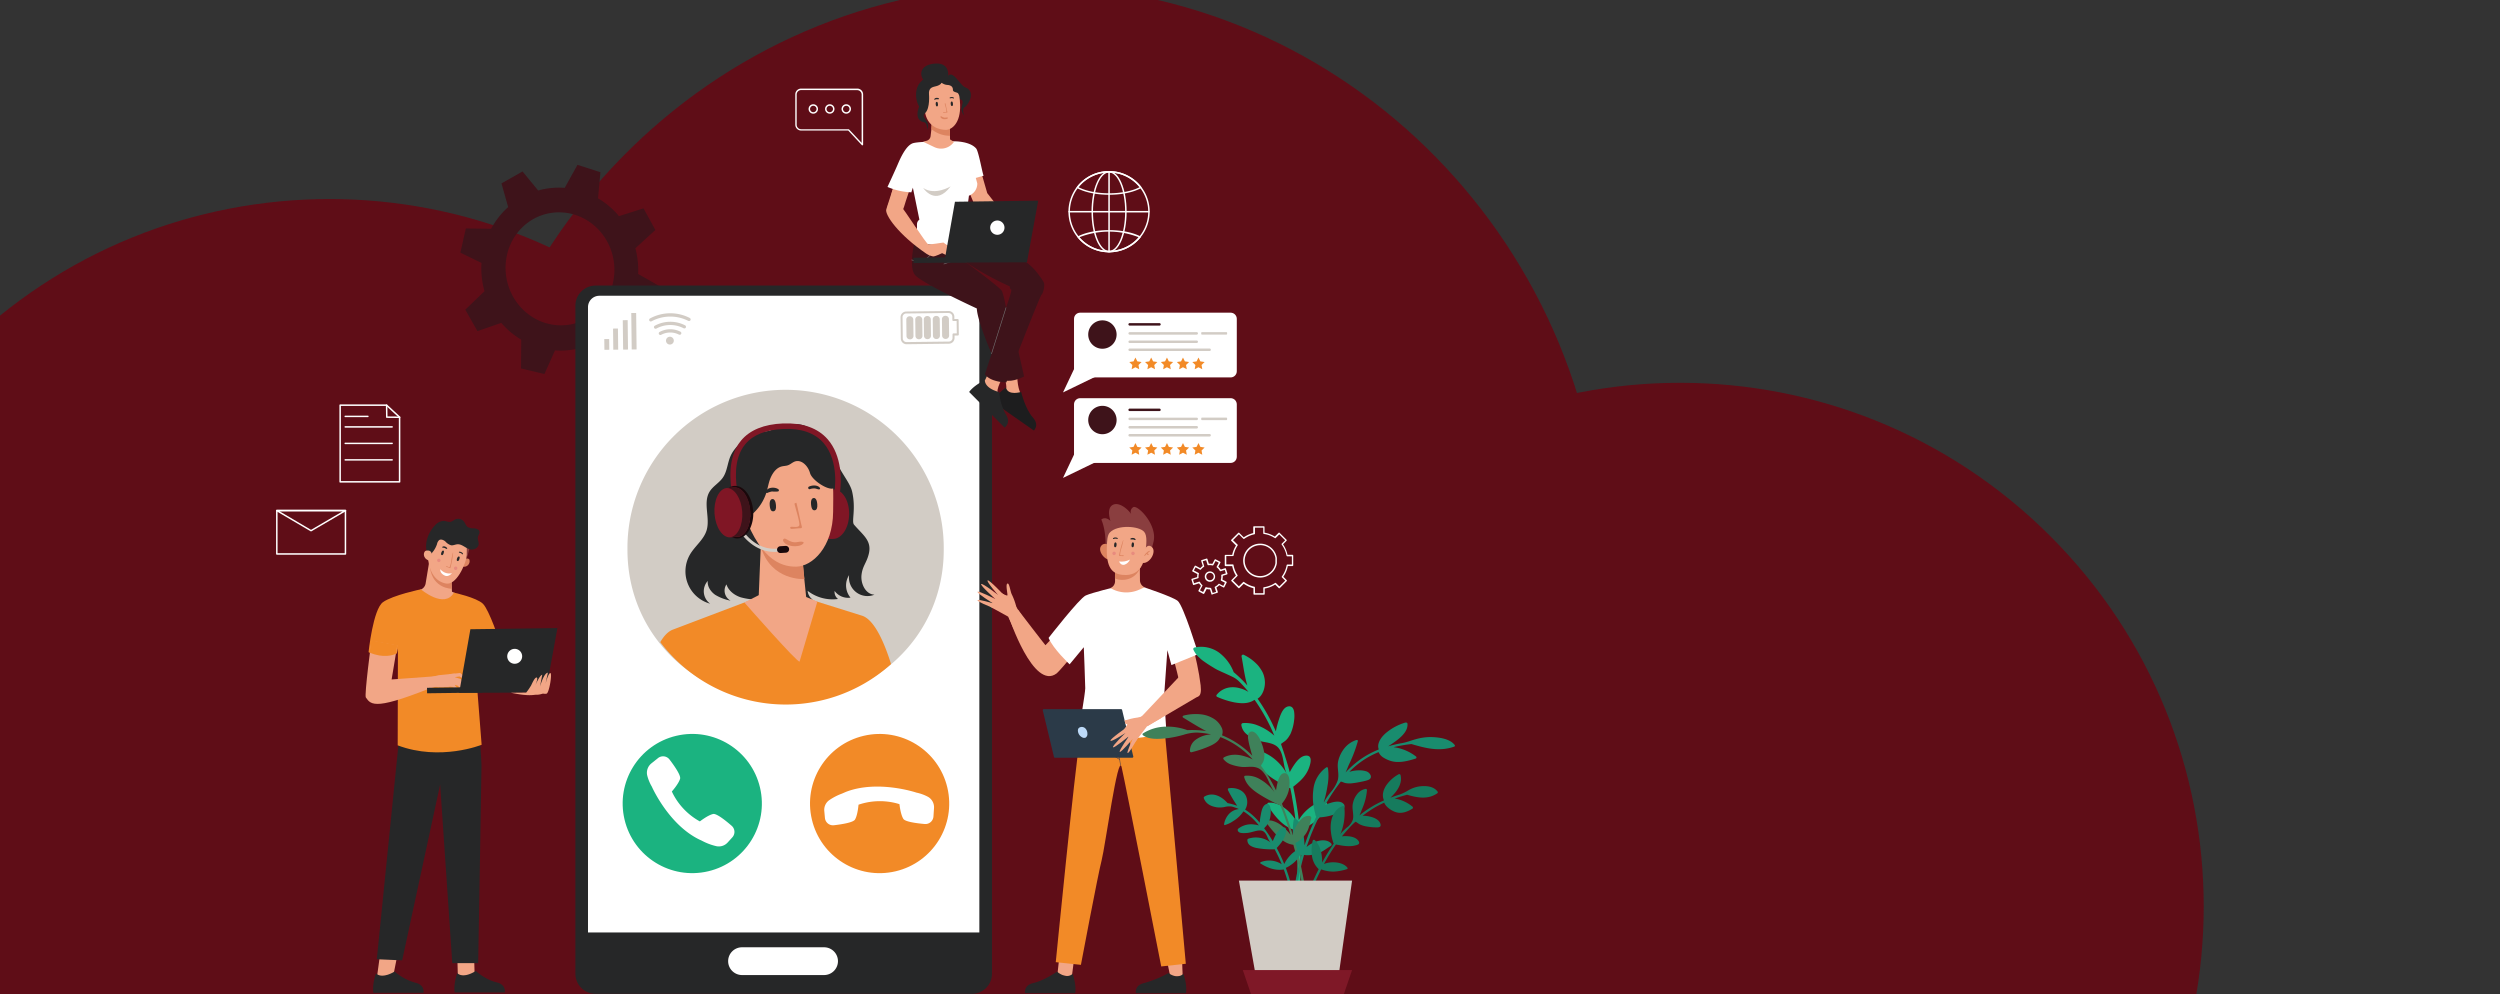 <?xml version="1.0" encoding="UTF-8"?> <svg xmlns="http://www.w3.org/2000/svg" viewBox="0 0 1119 445" fill="none"><rect x="0" y="0" width="1119" height="445" fill="#333333" stroke="none"/><path d="M460.567 518.345c142.192 0 257.46-117.517 257.46-262.48 0-144.964-115.268-262.481-257.46-262.481-142.191 0-257.46 117.516-257.46 262.481 0 144.963 115.269 262.48 257.46 262.48z" fill="#5F0D17"></path><path d="M313.216 489.216c91.535-91.535 91.535-239.942 0-331.477-91.535-91.535-239.942-91.535-331.477 0-91.535 91.535-91.535 239.942-0 331.477 91.535 91.535 239.942 91.535 331.477 0zM917.732 571.466c91.538-91.535 91.538-239.943 0-331.478-91.535-91.535-239.943-91.535-331.478 0s-91.535 239.942 0 331.477c91.535 91.535 239.943 91.536 331.478.001z" fill="#5F0D17"></path><path d="M285.638 122.634c.177-3.877-.242-7.759-1.24-11.509l8.94-8.191-5.3-9.68-11 3.5c-.19-.22-.34-.45-.53-.67a36.252 36.252 0 00-8.83-7.31l1.07-11.69-10.27-3.31-5.71 10.31a34.116 34.116 0 00-11.88 1.18l-7-8.52-9.43 5.34 3 10.63c-.21.19-.43.35-.63.54a35.609 35.609 0 00-7 9.139l-11.31-.14-2.46 10.841 9.45 4.589c-.261 4.263.195 8.539 1.35 12.651l-8.59 8.28 5.44 9.599 10.69-3.7c.09.1.16.211.24.301a35.737 35.737 0 008.67 7.22l-.1 12.879 10.47 2.51 4.75-10.589c4.059.301 8.14-.125 12.05-1.26l8 8.809 9.22-5.71-3.58-10.819.24-.201a35.962 35.962 0 007.16-9.5l11.22.901 3-10.69-10.1-5.731zm-18.46 16.59c-9.88 9.28-25.33 8.34-34.44-2.08s-8.49-26.44 1.39-35.71c9.88-9.27 25.33-8.329 34.44 2.091 9.11 10.42 8.49 26.479-1.39 35.699z" fill="#3E131A"></path><path d="M434.987 127.815h-168.41c-4.993 0-9.04 4.047-9.04 9.04v298.96c0 4.992 4.047 9.04 9.04 9.04h168.41c4.993 0 9.04-4.048 9.04-9.04v-298.96c0-4.993-4.047-9.04-9.04-9.04z" fill="#262728"></path><path d="M268.267 132.384h165c1.35 0 2.645.537 3.6 1.491.954.955 1.491 2.25 1.491 3.599v279.91h-175.17v-280a5.086 5.086 0 011.518-3.537c.95-.935 2.229-1.46 3.561-1.463zM368.867 424.004h-36.74a6.222 6.222 0 00-4.388 1.822 6.222 6.222 0 00-1.822 4.388 6.228 6.228 0 001.821 4.392 6.228 6.228 0 004.389 1.828h36.74a6.237 6.237 0 004.386-1.831 6.239 6.239 0 001.824-4.389 6.228 6.228 0 00-1.825-4.385 6.234 6.234 0 00-4.385-1.825z" fill="#fff"></path><path d="M400.872 389.99c16.744-3.952 27.114-20.729 23.162-37.472-3.952-16.744-20.729-27.114-37.473-23.162-16.743 3.952-27.113 20.729-23.161 37.473 3.951 16.743 20.728 27.113 37.472 23.161z" fill="#F28A27"></path><path d="M317.014 389.981c16.743-3.952 27.113-20.728 23.161-37.472-3.952-16.744-20.729-27.114-37.472-23.162-16.744 3.952-27.114 20.729-23.162 37.473 3.952 16.743 20.729 27.113 37.473 23.161z" fill="#1BB380"></path><path d="M314.618 376.544c1.901.978 3.916 1.717 6 2.2a5.317 5.317 0 005.09-1.65l2.079-2.29c.327-.357.579-.777.741-1.233.163-.457.232-.941.204-1.425a3.649 3.649 0 00-.366-1.392 3.645 3.645 0 00-.878-1.139c-2.75-2.39-6.79-5.601-8.3-5.271-2.38.53-5.92 3.32-5.92 3.32s-.381-.19-1.071-.61a29.646 29.646 0 01-10.949-11.679c-.36-.71-.53-1.101-.53-1.101s3-3.35 3.69-5.7c.43-1.48-2.51-5.72-4.73-8.62-.293-.385-.66-.707-1.08-.948a3.614 3.614 0 00-1.363-.454c-.48-.058-.967-.02-1.432.112-.465.133-.899.357-1.275.66l-2.931 2.34a5.376 5.376 0 00-1.719 2.381 5.373 5.373 0 00-.211 2.929 19.095 19.095 0 002.101 5.141s7.35 16.789 21.1 23.589l1.75.84zM376.796 355.244a25.362 25.362 0 00-5.64 2.92 5.294 5.294 0 00-1.758 2.138 5.3 5.3 0 00-.442 2.732l.28 3.081a3.631 3.631 0 001.317 2.47c.372.305.801.532 1.262.669.46.137.944.181 1.421.13 3.62-.42 8.71-1.23 9.48-2.58 1.22-2.12 1.55-6.61 1.55-6.61s.39-.15 1.16-.38a29.706 29.706 0 0116-.219c.77.21 1.17.349 1.17.349s.45 4.48 1.73 6.56c.8 1.33 5.91 2 9.55 2.32.482.044.968-.009 1.429-.156.461-.148.888-.386 1.255-.701a3.615 3.615 0 001.256-2.523l.25-3.75c.07-.995-.139-1.99-.604-2.873a5.363 5.363 0 00-2.026-2.127 19.161 19.161 0 00-5.21-1.91s-17.36-5.88-31.66-.31l-1.77.77z" fill="#fff"></path><path d="M408.878 150.434l-.09-7.46a1.505 1.505 0 00-.498-1.034 1.506 1.506 0 00-1.082-.385c-.198-.007-.395.025-.58.095-.185.07-.355.176-.499.312-.144.136-.26.298-.341.479-.08.181-.125.376-.13.574l.09 7.459c.023.398.202.77.498 1.035.296.266.685.405 1.082.385a1.518 1.518 0 001.55-1.46zM412.888 150.384l-.09-7.46a1.507 1.507 0 00-.498-1.034 1.506 1.506 0 00-1.082-.385c-.398-.009-.784.14-1.073.413-.29.273-.461.649-.477 1.046l.09 7.46c.023.398.202.769.498 1.035.296.266.685.405 1.082.386.399.01.786-.137 1.076-.411.291-.273.461-.651.474-1.05zM416.708 150.345l-.09-7.47a1.509 1.509 0 00-.501-1.039c-.298-.266-.69-.403-1.089-.382-.397-.008-.781.141-1.069.414-.289.274-.458.649-.471 1.046l.09 7.461c.011.197.06.39.145.568.085.178.204.338.351.47.146.131.318.233.504.299.186.065.383.093.58.083.397.01.783-.136 1.073-.407.29-.272.462-.646.477-1.043zM420.718 150.295l-.09-7.47a1.512 1.512 0 00-1.58-1.421 1.521 1.521 0 00-1.073.414c-.29.273-.461.649-.477 1.047l.09 7.47c.023.397.202.768.498 1.034s.685.405 1.082.386c.398.008.784-.141 1.073-.414.29-.273.461-.649.477-1.046zM424.827 150.245l-.09-7.47a1.507 1.507 0 00-.498-1.035 1.508 1.508 0 00-1.082-.385c-.398-.009-.783.14-1.073.413-.29.273-.461.649-.477 1.047l.09 7.47c.024.397.203.769.498 1.034.296.266.685.405 1.082.385.399.011.786-.136 1.077-.41.29-.273.46-.651.473-1.049z" fill="#D2CCC5"></path><path d="M405.778 154.085a2.58 2.58 0 01-1.8-.742 2.578 2.578 0 01-.77-1.788l-.12-9.53c-.004-.337.059-.672.184-.985.126-.313.312-.597.548-.838.236-.241.517-.432.828-.564.31-.132.643-.201.98-.204l18.94-.229c.679-.006 1.333.257 1.82.73.487.474.767 1.121.78 1.8v1.06h1.46a.459.459 0 01.46.46l.08 6.46a.51.51 0 01-.13.33.46.46 0 01-.15.104.444.444 0 01-.18.035h-1.45v1.061c.008.679-.254 1.335-.728 1.822-.474.487-1.122.767-1.802.778l-18.94.23-.01.01zm18.82-14l-19 .23c-.215.001-.428.046-.626.132a1.59 1.59 0 00-.524.368 1.574 1.574 0 00-.47 1.16l.11 9.52c.008.432.185.844.494 1.147.308.303.724.473 1.156.473l19-.231c.215-.001.427-.045.624-.128.197-.084.376-.207.526-.36a1.621 1.621 0 00.46-1.161v-1.54a.409.409 0 01.029-.18.414.414 0 01.101-.15.467.467 0 01.32-.14h1.46l-.07-5.541h-1.45a.457.457 0 01-.179-.031.471.471 0 01-.153-.1.469.469 0 01-.102-.15.453.453 0 01-.036-.178v-1.53c-.021-.428-.206-.83-.518-1.123a1.645 1.645 0 00-1.152-.447v-.04zM284.743 140.086l-2.19.026.199 16.319 2.19-.027-.199-16.318zM280.942 143.292l-2.19.027.161 13.169 2.19-.027-.161-13.169zM276.588 147.045l-2.19.027.116 9.459 2.19-.027-.116-9.459zM272.666 151.753l-2.189.027.058 4.799 2.19-.026-.059-4.8zM301.598 152.455a1.745 1.745 0 00-.307-.969 1.746 1.746 0 00-.792-.636 1.751 1.751 0 00-1.012-.088c-.339.072-.649.242-.891.489a1.757 1.757 0 00-.469.902c-.063.34-.024.692.112 1.01.136.318.363.589.653.778.29.189.629.287.976.284.229-.003.456-.051.668-.141.211-.091.402-.222.563-.386a1.752 1.752 0 00.499-1.243zM304.227 149.844a.771.771 0 01-.33-.07 8.557 8.557 0 00-3.973-.94 8.566 8.566 0 00-3.957 1.01.74.74 0 01-.548.083.741.741 0 01-.452-.323.731.731 0 01.23-1 9.999 9.999 0 014.663-1.232c1.631-.025 3.244.35 4.697 1.092.089.043.168.103.233.177.065.073.115.16.145.253.031.093.043.192.035.29a.744.744 0 01-.083.28.705.705 0 01-.274.286.705.705 0 01-.386.094zM306.308 147.005a.655.655 0 01-.33-.08 12.996 12.996 0 00-12.16.13.747.747 0 01-.549.082.744.744 0 01-.451-.322.732.732 0 01-.09-.548.729.729 0 01.32-.452 14.49 14.49 0 016.77-1.791c2.369-.035 4.711.511 6.82 1.591.175.09.308.245.37.432s.047.391-.04.568a.709.709 0 01-.273.291.711.711 0 01-.387.099zM308.388 143.694a.679.679 0 01-.34-.079 17.73 17.73 0 00-8.212-1.914c-2.852.031-5.654.749-8.168 2.094a.747.747 0 01-.549.082.744.744 0 01-.451-.322.732.732 0 01-.086-.55.729.729 0 01.326-.45 18.993 18.993 0 018.875-2.337c3.105-.042 6.172.678 8.935 2.097.149.07.271.19.343.339.073.148.093.318.057.479a.732.732 0 01-.255.411c-.129.103-.29.16-.455.16l-.02-.01z" fill="#D2CCC5"></path><path d="M529.367 436.984l-.8-21.22-8.86 1.34 4.16 20.35 5.5-.47zM479.768 436.985l2.67-20.5-7 .44-2.19 19.69 6.52.37zM457.997 276.585l-4.31-6.8s-5.18-4.771-6-4.351c-.82.42-4.49 6.171-4.49 6.171s3.81 2 8.05 4.41c.06 0 2.44 5.379 2.44 5.379l4.31-4.809z" fill="#F2A686"></path><path d="M455.087 272.434a27.783 27.783 0 00-2.25-6.47c-.67-1.4-1.05-5.23-1.95-4.74-.9.49.3 5.101 0 5.301-.3.2-2.6-1-2.6-1l2.17 3.649 4.63 3.26z" fill="#F2A686"></path><path d="M449.518 266.545s-6.77-7.22-7.46-6.76c-.69.46 4.66 6.5 4.66 6.5s-6.95-5.421-7.54-4.871c-.59.55 6.36 6.73 6.36 6.73s-7.64-3.9-8-3.26c-.36.64 6.9 5.161 6.9 5.161s-6.59-2.001-6.91-1.411c-.32.59 5.76 3 5.76 3l4 1.631 2.23-6.72zM488.127 283.775s-13.58 16.419-15.13 17.609c-10.45 8-21.44-25.269-21.44-25.269l4.06-3.27s12.49 16.33 12.35 15.94l14.69-15.73 5.47 10.72z" fill="#F2A686"></path><path d="M521.277 326.444l9.49 104.94-11 1.201s-16.15-82.58-17.75-89.28c-1.6-6.7-7.34 35.779-8.94 41.839-1.6 6.06-9.26 46.721-9.26 46.721l-11.26-1.201s8.7-88 10.62-98.22c1.92-10.22 1.91-12.77 1.91-12.77s23 3.511 32.58.631l3.61 6.139z" fill="#F28A27"></path><path d="M501.518 342.615c-.025 0-.049-.01-.068-.026a.101.101 0 01-.032-.064c0-.07-1.43-7.91-.08-21.27 0-.06 0-.091.11-.101.015 0 .03.003.043.009.014.007.026.016.036.028.009.011.016.025.02.039.003.015.004.03.001.045-1.34 13.33.07 21.139.08 21.209.003.015.003.03 0 .044a.097.097 0 01-.018.04.102.102 0 01-.031.031.13.13 0 01-.041.016h-.02z" fill="#34354E"></path><path d="M501.147 340.004h-.06c-.13-.07-3.23-1.779-3.72-2.919-.49-1.14-.33-15.331-.33-15.941 0-.029.011-.057.032-.077a.11.11 0 01.078-.032c.029 0 .057.011.077.032.021.02.033.048.033.077 0 5.11-.06 15 .31 15.85.46 1.07 3.6 2.801 3.63 2.821.019.02.029.047.029.074 0 .028-.01.055-.029.075a.115.115 0 01-.05.04z" fill="#34354E"></path><path d="M522.518 284.295s5.17 19.219 5.17 20.409c0 1.19 11.11 14 9.72 2.05-1.39-11.95-6.25-27.129-6.25-27.129l-8.64 4.67z" fill="#F2A686"></path><path d="M511.448 262.654s13 4.27 15.63 6.24c2.63 1.97 9.31 23.891 9.31 23.891s-5.72 2.289-12.06 4.919l-1.81-6.7s-1.09 15.54-1.31 18.38c-.22 2.84.88 18.38.88 18.38s-22.76 7.22-39.17-.87c0 0 2.84-16.629 2.84-18.819 0-2.19-.65-18.381-.65-18.381l-6.35 7.661s-7.44-7-9.41-11.82c0 0 13.79-17.73 16.63-19 2.84-1.27 13.37-3.831 13.37-3.831l12.1-.05z" fill="#fff"></path><path d="M512.347 262.875a3.444 3.444 0 01-1.519-1.257 3.441 3.441 0 01-.581-1.884l-.07-7.449-11.08-.091v7.95c.001.66-.196 1.305-.565 1.852-.369.547-.893.971-1.505 1.218a14.007 14.007 0 006.232 1.927c2.2.142 4.403-.237 6.428-1.106l2.66-1.16z" fill="#F2A686"></path><path d="M467.197 317.895h34.57l5.02 20.789h-34.56l-5.03-20.789z" fill="#2B3A48"></path><path d="M471.757 338.795l-5-20.791a.498.498 0 01.001-.214.502.502 0 01.089-.195.462.462 0 01.168-.136.458.458 0 01.212-.045h34.57c.106 0 .209.035.293.1.083.066.142.157.167.26l5 20.801c.015.07.015.143-.001.214a.502.502 0 01-.089.195.48.48 0 01-.17.133.488.488 0 01-.21.047h-34.56a.48.48 0 01-.3-.102.487.487 0 01-.17-.267zm29.63-20.42h-33.58l4.8 19.829h33.57l-4.79-19.829z" fill="#2B3A48"></path><path d="M500.068 318.344l5.1 20.33 1.62.01-5.02-20.789-1.7.449zM467.607 318.344l5.1 20.33 1.62.01-5.03-20.789-1.69.449z" fill="#2B3A48"></path><path d="M484.327 330.004a3.465 3.465 0 01-1.373-1.301 3.469 3.469 0 01-.487-1.828c.012-.243.069-.48.17-.701.125-.213.3-.391.51-.52a2.233 2.233 0 011.333-.26c.461.053.893.249 1.237.56.33.324.589.712.761 1.14.172.429.254.889.239 1.35.033.332-.023.667-.164.97-.141.303-.36.562-.636.75a1.778 1.778 0 01-.814.108c-.276-.028-.541-.12-.776-.268z" fill="#BDDAF8"></path><path d="M514.958 318.865l-7 3.109s-5.17 4.2-4.89 5c.28.8 5.16 5 5.16 5s2.38-3.299 5.23-6.929c0-.06 6.26-3.67 6.26-3.67l-4.76-2.51z" fill="#F2A686"></path><path d="M504.317 322.254c-.2.06-1 .15-1 .15l.39 1.61s.79.001.83.111c.15.27-1.31 2.289-1.31 2.289l3.71-1.53 3.71-3.859c-2.153.148-4.279.561-6.33 1.229z" fill="#F2A686"></path><path d="M504.398 325.484s-7.69 5.351-7.35 6.061c.34.71 6.72-3.47 6.72-3.47s-6 5.759-5.58 6.389c.42.63 7.16-5 7.16-5s-4.69 6.631-4.14 7.061c.55.43 5.77-5.75 5.77-5.75s-2.76 5.9-2.26 6.28c.5.38 3.56-5 3.56-5l2.08-3.541-5.96-3.03zM510.678 321.025l17.41-18.47 8.31 9.06-22.89 13.47-2.83-4.06z" fill="#F2A686"></path><path d="M494.797 245.764s.6-7.55-1.85-13.22c2-1.6 4.11.63 4.11.63s-1.92-5.31.81-7.06 6.92 1.6 8.53 4.12a2.381 2.381 0 01.84-3.22c2-1.19 10.85 7.9 9.1 15.39s-2.38 5.39-2.38 5.39-18.6-1.06-19.16-2.03z" fill="#8A3E3F"></path><path d="M496.357 244.305a2.111 2.111 0 00-.752-.643 2.119 2.119 0 00-.963-.231c-.334 0-.664.079-.962.231-.298.152-.556.372-.753.643-1.71 2.06 1.2 5.999 3.43 6.169.132-2.054.132-4.115 0-6.169zM511.167 251.684c-2 9.06-10 8.381-12.12 7.181l.07-4.55c2.077.493 4.239.513 6.325.058a14.219 14.219 0 005.725-2.689z" fill="#DD8460"></path><path d="M496.746 238.355c-1.14 1.18-1.229 3.839-1.329 6.779-.28 8.9 2.39 11.68 6.93 12.17 4.54.49 9.309-1.26 10.279-9.51.49-4.13 1.001-7.94-.489-9.73-2.24-2.65-11.891-3.35-15.391.291z" fill="#F2A686"></path><path d="M511.997 246.604s1.39-3.69 3.59-1.74-.84 7.52-4.2 7.11c0 .03-.46-4.11.61-5.37z" fill="#F2A686"></path><path d="M514.518 246.545c-.513.165-.973.465-1.33.869-.422.337-.764.764-1 1.25-.06.15.15.241.25.141.28-.26.51-.58.78-.86.171.215.39.386.64.5.2.08.35-.17.26-.34a1.514 1.514 0 00-.53-.51c.373-.236.728-.5 1.06-.79a.17.17 0 00.035-.084.167.167 0 00-.016-.088.164.164 0 00-.062-.066.155.155 0 00-.087-.022z" fill="#DD8460"></path><path d="M499.327 244.924s-.77.291-.65-1.069c.12-1.36.65-1.06.65-1.06s.54 0 .46 1.06c-.08 1.06-.46 1.069-.46 1.069zM507.128 244.924s-.77.291-.65-1.079c.12-1.37.65-1.06.65-1.06s.54 0 .45 1.07c-.09 1.07-.45 1.069-.45 1.069z" fill="#262728"></path><path d="M502.827 248.554c-.39-.06-1.28.17-1.47-.25.075-.942.263-1.872.56-2.77.366-1.209.667-2.437.9-3.679 0-.07-.11-.11-.14 0a43.426 43.426 0 00-1.78 6.73.192.192 0 00.001.086.21.21 0 00.038.078.207.207 0 00.151.076c.57 0 1.12.109 1.69.109.19-.04.25-.35.05-.38z" fill="#DD8460"></path><path d="M500.167 240.785c-.55-.28-1.58-.35-2 .22a.178.178 0 00-.018.085c0 .03.009.059.024.085.014.026.035.047.061.063.025.016.054.025.083.027.27 0 .51-.15.79-.17.293-.017.586.027.86.13.059.026.125.028.185.006a.242.242 0 00.142-.311.24.24 0 00-.127-.135zM508.277 241.454c-.31-.78-1.68-.849-2.26-.369a.212.212 0 00-.058.099c-.01.037-.01.077 0 .115.01.037.03.072.058.099.028.027.062.047.1.056.333.028.667.028 1 0 .29.051.572.138.84.261.039.022.083.033.128.029.045-.003.087-.02.122-.048.035-.029.06-.067.073-.11a.228.228 0 00-.003-.132z" fill="#262728"></path><path d="M500.896 251.315c1.671.22 3.37-.073 4.87-.841-.223.532-.556 1.01-.976 1.405-.42.395-.919.696-1.464.885-1.71.46-2.43-1.449-2.43-1.449z" fill="#fff"></path><path d="M497.897 247.694a.768.768 0 01.475-.711.778.778 0 01.445-.044.772.772 0 01.605.605c.029.15.014.304-.044.445a.768.768 0 01-.711.475.737.737 0 01-.297-.056.753.753 0 01-.251-.166.771.771 0 01-.167-.251.753.753 0 01-.055-.297zM506.357 247.694a.772.772 0 01.476-.711c.14-.058.295-.073.445-.044a.772.772 0 01.605.605c.029.15.014.304-.044.445a.768.768 0 01-.712.475c-.204 0-.4-.081-.544-.225a.773.773 0 01-.226-.545z" fill="#E88B7E"></path><path d="M530.847 444.545c.61-3.9-1.15-8.651-1.15-8.651-3 2.64-6.68-.369-6.68-.369a49.529 49.529 0 01-10.9 4.489c-3.59.83-3.86 3.231-3.72 4.531h22.45zM481.257 444.545c.61-3.9-1.14-8.651-1.14-8.651-3 2.64-7-1-7-1s-5.6 3.97-10.6 5.11c-3.58.83-3.86 3.231-3.72 4.531l22.46.01z" fill="#262728"></path><path d="M204.947 437.694l-.53-20.88 7.44-.97.58 20.22-7.49 1.63zM168.678 437.695l3.14-22.99 8.24 1.73-3.89 19.62-7.49 1.64zM188.018 264.004a3.583 3.583 0 001.648-1.066c.44-.501.731-1.116.842-1.774l1.49-9 9.81 2.73.5 9.951 1.44.649-3.61 4.111s-7.31-.09-7.5-.23c-.19-.14-4.21-2.681-4.21-2.681l-.41-2.69z" fill="#F2A686"></path><path d="M214.517 327.934s1 11.85 1 14.81c0 2.96-1.48 88.341-1.48 88.341h-11.6l-5.43-79.951-17 78.721-11.35-.5 10.36-102.651 35.5 1.23z" fill="#262728"></path><path d="M203.168 265.254s10.18 2.23 13 5c2.82 2.77 7.59 17.21 7.59 17.21s-1.48 3.52-10 5.19l-.74-2.319s.47 16.659.56 17.579c.09.92 2 25.451 2 25.451s-18.5 7.47-37.57.25l.1-43.371-.47 2.22s-5.09 3-12.67-.55c0 0 2-19.25 6.47-22.4 4.47-3.15 16.94-5.739 16.94-5.739s10.54 8.979 14.79 1.479z" fill="#F28A27"></path><path d="M166.247 286.825s-3.23 24.269-2.5 25.349c2.41 3.55 4.44 5.92 33.22-5.92l-1.38-3.61-20.3 1.481 2.53-15.181-11.57-2.119z" fill="#F2A686"></path><path d="M165.457 292.095c6.1 2.64 10.47 1.139 11.76.539l.63-3.839-11.7-2.21s-.3 2.3-.69 5.51z" fill="#F28A27"></path><path d="M201.258 301.734l4.68-.53 2.79 2.18s.71 1.831-3-.599l-2.21.3 2.72.849 2 3.27s-.69.351-1.71-.429l.37 1.379c-.383-.058-.75-.193-1.08-.395-.329-.203-.615-.47-.84-.785l-1.52-.49 1.26 1.68.46 1.81s-.52.53-1.54-1.5a1.823 1.823 0 00-.644-.832 1.813 1.813 0 00-.996-.337l-2.48-2.73 1.74-2.841z" fill="#F2A686"></path><path d="M191.697 308.244s3.06-1.059 4.21-.699 7.56-.331 7.56-.331l.08-5.73-7.19.73-4.06 1-.6 5.03z" fill="#F2A686"></path><path d="M249.507 281.124l-38.96.521-5.02 28.47 38.7-.131 5.28-28.86z" fill="#262728"></path><path d="M215.949 307.528l-24.818.329.032 2.46 24.818-.329-.032-2.46z" fill="#262728"></path><path d="M233.718 293.714c-.01-.66-.216-1.302-.59-1.845a3.337 3.337 0 00-1.516-1.208 3.337 3.337 0 00-1.931-.163 3.342 3.342 0 00-1.696.937 3.334 3.334 0 00-.891 1.721 3.338 3.338 0 00.215 1.926c.26.607.694 1.122 1.248 1.482.553.36 1.201.548 1.861.541.439-.006.873-.098 1.277-.271.404-.173.77-.424 1.076-.739.307-.315.548-.688.711-1.096.162-.409.242-.845.236-1.285z" fill="#fff"></path><path d="M202.178 259.875v3.66s-8.42-.001-9.67-9.301c-1.16-8.67 9.67 5.641 9.67 5.641z" fill="#DD8460"></path><path d="M235.517 310.004a27.092 27.092 0 002.22-3.229c.55-1.12 1.66-3.671 2.49-3.521.83.15-.71 3.75-.71 3.75s1.9-4.69 3.2-5l-1 5.291s1.71-6.15 3.51-6.19c0 0-1.2 5.739-1.2 5.589 0-.15 1.25-5.21 2.27-5.44 1.02-.23-.47 9-1.67 9.23-1.2.23-1.16-.189-2.13.111-.865.279-1.772.407-2.68.379-1.07 0-3.06.791-11.15-.899l6.85-.071z" fill="#F2A686"></path><path d="M207.998 250.224s1.64-.659 2.13.301c.116.429.116.881 0 1.31-.116.429-.344.819-.66 1.132-.316.312-.71.535-1.14.645-.431.11-.883.104-1.31-.017.022-1.191.36-2.354.98-3.371z" fill="#DD8460"></path><path d="M201.998 235.774c4.16.62 8.43 4.711 7.38 11.301-1.05 6.59-5.4 14.909-9.71 14.119-4.31-.79-7.73-4.409-8.22-12.829-.49-8.42 2.23-13.831 10.55-12.591z" fill="#F2A686"></path><path d="M208.918 244.004s.09 4.1-.12 6.22c0 0 1.91-5.55 1.43-7.27-.48-1.72-1.31 1.05-1.31 1.05z" fill="#8A3E3F"></path><path d="M214.618 238.054c.11.84-.57 1.56-.72 2.39-.2 1 .44 2.07.36 3.12-.12 1.71-2.2 2.73-3.86 2.33-2-.48-3.59-2.41-5.63-2.28-1 .07-1.9.6-2.86.46a5.624 5.624 0 01-2.55-1.7c-.78-.67-2-1.19-2.81-.6a3.127 3.127 0 00-.93 1.73 11.249 11.249 0 01-3.81 5.41c-2.36-4.37-.61-10.06 2.81-13.67a5.508 5.508 0 011.775-1.478 5.513 5.513 0 012.225-.622c1.13.05 2.25.7 3.32.36a8.604 8.604 0 001.61-.93 3.356 3.356 0 012.198-.291c.745.154 1.415.556 1.902 1.141.63.8.9 1.9 1.72 2.49.911.45 1.926.647 2.94.57 1 .08 2.21.57 2.31 1.57z" fill="#262728"></path><path d="M193.188 248.765s.61-2.79-2.46-2.3c-1.22.19-1.86 3.349 1.24 4.429 0 0 1.16-.049 1.22-2.129z" fill="#F2A686"></path><path d="M204.598 251.004s.56.57 1-.69c.44-1.26-.15-1.209-.15-1.209s-.47-.23-.84.76-.01 1.139-.01 1.139zM197.568 248.365s.57.569 1-.691c.43-1.26-.14-1.219-.14-1.219s-.47-.22-.85.77-.01 1.14-.01 1.14z" fill="#262728"></path><path d="M199.897 253.384c.37.11 1.07.691 1.41.391.328-.874.546-1.784.65-2.71.181-1.229.424-2.447.73-3.651a.07.07 0 01.07-.069c.019 0 .037.007.05.02.013.013.02.031.02.049a42.2 42.2 0 01-1.21 6.73.186.186 0 01-.033.078.193.193 0 01-.063.054.18.18 0 01-.081.023.213.213 0 01-.083-.014c-.51-.25-1.05-.371-1.56-.611-.17-.04-.09-.35.1-.29z" fill="#DD8460"></path><path d="M205.568 246.934c.6 0 1.55.34 1.67 1 .002.03-.003.06-.015.087a.185.185 0 01-.056.068.177.177 0 01-.083.03.17.17 0 01-.086-.014c-.23-.13-.39-.35-.63-.48a1.991 1.991 0 00-.82-.241.236.236 0 01-.11-.092.233.233 0 01-.037-.14.237.237 0 01.049-.135c.03-.039.071-.068.118-.083zM197.987 244.794c.6-.57 1.85-.06 2.17.61.07.15-.09.31-.24.29-.35-.05-.61-.32-.94-.43a3.2 3.2 0 00-.86-.12.2.2 0 01-.104-.043.204.204 0 01-.067-.092.207.207 0 01-.01-.113.219.219 0 01.051-.102z" fill="#262728"></path><path d="M202.307 256.585c-.95.203-1.938.143-2.858-.172a5.365 5.365 0 01-2.362-1.618s-.36 1.789 2.07 2.869c1.6.71 3.15-1.079 3.15-1.079z" fill="#fff"></path><path d="M204.638 254.665a.754.754 0 00.041-.587.749.749 0 00-.152-.258.76.76 0 00-.242-.178.748.748 0 00-.587-.018.762.762 0 00-.252.162.755.755 0 00-.168.249.749.749 0 00-.081.288c-.007.101.006.202.039.298.033.095.085.183.153.258.067.075.149.136.241.178.092.043.191.066.292.069.101.003.201-.014.295-.051.095-.036.18-.092.252-.162.073-.071.13-.155.169-.248zM197.107 251.154c.066-.136.09-.288.069-.437a.765.765 0 00-.188-.402.762.762 0 00-.38-.229.758.758 0 00-.442.022.761.761 0 00-.355.265.756.756 0 00-.147.419.756.756 0 00.443.722c.089.043.186.067.285.072a.756.756 0 00.541-.195.754.754 0 00.174-.237z" fill="#E88B7E"></path><path d="M167.128 444.365c-.61-3.89 1.15-8.651 1.15-8.651 3 2.65 8.34-.869 8.34-.869a24 24 0 009.24 5c3.59.82 3.86 3.23 3.72 4.52h-22.45zM203.518 444.244c-.61-3.9 1.14-8.649 1.14-8.649 3 2.64 8.29-1 8.29-1s4.3 3.939 9.3 5.099c3.58.82 3.85 3.23 3.72 4.53l-22.45.02z" fill="#262728"></path><path d="M403.877 94.664l-6.65-2.19c.19-.49.36-.94.5-1.28 1.65-3.93 3.21-13.7 3.21-13.7l7.72 3s-3.54 10.26-4 12.06c-.09.32-.38 1.08-.78 2.11zM448.578 165.254s2.44 7.46 1.74 8.66c-.7 1.2.95 2.35.95 2.35l3.63.37 1.93-.61s-1.83-2.81-1.48-10.58c.17-3.88-6.77-.19-6.77-.19z" fill="#F2A686"></path><path d="M455.657 156.504l2.73 12s-5.1 2.78-8.66 1.71c-3.56-1.07-3-4.839-3-4.839l3.88-7 5.05-1.871z" fill="#3E131A"></path><path d="M440.077 171.464s1.33-1.59 3.34-7.21l6.79 2s-4.16 7.001-3.68 9.071c.24 1-1 3-1 3l-5.35-1.901c-.226-.693-.387-1.406-.48-2.129.11-.24.38-2.831.38-2.831z" fill="#F2A686"></path><path d="M467.367 126.914c-.22-1.1-2.71-4.24-2.71-4.24-6.88-9.85-29.48-18-29.85-18-.37 0-3.06-5.579-3.06-5.579l-22.15 7.909s-3.19 12.411 0 16.121c3.19 3.71 27.62 14.95 27.62 14.95.21 5.56 6.62 20.27 6.62 20.27l-3 9.169c2.53 3.63 9.59 3.67 9.59 3.67s14.83-38.27 15.74-39.21c.91-.94 1.41-3.97 1.2-5.06zm-17.08 10.82s-1-5.87-1.86-7.53c-.86-1.66-16.7-13.25-16.7-13.25a133.651 133.651 0 0020.25 11.22s0 1.361.61 1.441c.61.08-2.3 8.119-2.3 8.119z" fill="#3E131A"></path><g style="mix-blend-mode:multiply"><path d="M443.808 158.465a.156.156 0 00.067-.03.14.14 0 00.042-.06l6.491-20.61a.123.123 0 00.004-.047.117.117 0 00-.013-.045.131.131 0 00-.03-.036.106.106 0 00-.042-.022.116.116 0 00-.049-.009.115.115 0 00-.048.013.111.111 0 00-.04.031.137.137 0 00-.023.045l-6.489 20.6a.128.128 0 00.008.096c.014.029.04.052.071.064l.051.01z" fill="#757575"></path></g><g style="mix-blend-mode:multiply"><path d="M432.258 117.265l-1.9-3.881a.157.157 0 010-.109l-4.09-8.391 3.22-.259v.079c.1.23 2.34 5.511 1.1 8.551l1.9 3.899c.008.015.013.032.014.049.002.017 0 .034-.006.05a.134.134 0 01-.026.043.132.132 0 01-.042.029.12.12 0 01-.049.014c-.017.002-.034 0-.05-.006a.134.134 0 01-.043-.026.129.129 0 01-.028-.042zm-5.66-12.16l3.83 7.839c.94-2.77-.87-7.38-1.15-8.06l-2.68.221z" fill="#757575"></path></g><g style="mix-blend-mode:multiply"><path d="M422.608 118.264c.07 0 6.8-2.48 8.24-2.59 1.61-1.49 4.86-4.36 5.7-4.53a.117.117 0 00.044-.016.107.107 0 00.035-.032.146.146 0 00.02-.044.155.155 0 00.001-.048.138.138 0 00-.051-.076.135.135 0 00-.089-.024c-1.09.21-5.35 4.15-5.79 4.56-1.56.16-8 2.501-8.26 2.601a.111.111 0 00-.076.062.115.115 0 00-.013.048c0 .017.002.034.009.049.006.024.02.045.038.061s.04.027.064.031.049.002.071-.007a.132.132 0 00.057-.045z" fill="#757575"></path></g><g style="mix-blend-mode:multiply"><path d="M411.677 116.795a6.314 6.314 0 003.63-1.371c1.82-1.54 2.51-4.249 2.06-8.079a.106.106 0 00-.013-.046.112.112 0 00-.029-.036.099.099 0 00-.041-.023.124.124 0 00-.047-.006.133.133 0 00-.048.014.118.118 0 00-.038.032.126.126 0 00-.022.045.12.12 0 00-.002.05c.44 3.74-.23 6.379-2 7.859-2.64 2.23-6.93 1-7 1a.146.146 0 00-.091.019.144.144 0 00-.059.072.115.115 0 00-.008.049c.001.017.005.033.012.048.008.016.019.029.032.04.013.01.028.018.044.022 1.183.295 2.405.399 3.62.311z" fill="#757575"></path></g><g style="mix-blend-mode:multiply"><path d="M434.418 104.875c.142-.014.282-.037.42-.07a.131.131 0 00.09-.161.099.099 0 00-.016-.04.092.092 0 00-.03-.032.101.101 0 00-.04-.017.109.109 0 00-.044 0c-.124.036-.251.06-.38.07-1.78.14-2.85-2-2.86-2a.111.111 0 00-.028-.042.13.13 0 00-.043-.027.111.111 0 00-.051-.006.104.104 0 00-.048.015.129.129 0 00-.06.169s1.19 2.271 3.09 2.141z" fill="#757575"></path></g><path d="M431.277 77.394s4.64 18.67 9 18.18c4.36-.49 11.7 11.639 11.7 11.639l3.26-3.71-13.35-17.07-3.59-12.43-7.02 3.39z" fill="#F2A686"></path><path d="M426.828 63.254s7.1-.21 10.08 3.19c1.11 1.26 2.77 10.95 3.35 12.2l-3.49 1 .67 2.49a5.756 5.756 0 01-1.01 3.315 5.758 5.758 0 01-2.73 2.135s-1.12 8.62-1.13 9.11c-.01.49.66 2.61.64 3.23a53.383 53.383 0 001.7 5.36s-6.55 4.26-10.64 4.63c-4.09.37-15.4-1.44-15.4-1.44.134-.879.366-1.741.69-2.57.482-1.172.769-2.415.85-3.68.17-1.48-.41-2.729 1.11-3.92l-2.92-14.3-.68 2.08a30.103 30.103 0 01-10.68-2.41s3.3-7.07 4.49-9.87c1.19-2.8 3.83-8.93 7.1-9.76 3.69-.93 18-.79 18-.79z" fill="#fff"></path><path d="M425.517 83.404s-7 4.3-12.29.73c.01 0 5.44 8.5 12.29-.73z" fill="#D2CCC5"></path><path d="M399.516 84.914s-2.07 6.42-2.82 8.79c-.75 2.37 5.35 11.281 18 19.891.915.585 1.933.989 3 1.19 1 0 4-1.48 4-1.48l3.71 1.78-.89-1.49 1-.74 3.56.45-6.83-4.75s-6.18 1-6.75.81c-1-.29-11.06-16.1-11.65-16.25-.59-.15-4.33-8.2-4.33-8.2z" fill="#F2A686"></path><path d="M464.707 89.805l-37.27.5-4.8 27.23 37.02-.13 5.05-27.601z" fill="#262728"></path><path d="M432.617 115.071l-23.748.315.031 2.36 23.748-.315-.031-2.36z" fill="#262728"></path><path d="M449.607 101.845a3.199 3.199 0 00-.567-1.769 3.203 3.203 0 00-1.452-1.155 3.202 3.202 0 00-1.851-.155 3.2 3.2 0 00-1.624.898 3.198 3.198 0 00-.646 3.494c.25.581.666 1.075 1.196 1.42.531.345 1.151.524 1.784.517a3.187 3.187 0 001.225-.258c.388-.165.738-.406 1.032-.708.294-.303.525-.66.68-1.052.155-.392.231-.811.223-1.232z" fill="#fff"></path><path d="M413.217 63.454l1.57-.46a2.421 2.421 0 001.74-2l1-8.71 7.52.5.19 9.62 1.76 1.09a7 7 0 01-8.79 2.35l-4.99-2.39z" fill="#F2A686"></path><path d="M416.887 54.864v2.91a12.94 12.94 0 008.32 3l-.09-5.08c-1.69-2.17-6.79-1.54-8.23-.83z" fill="#DD8460"></path><path d="M424.337 34.834s1.38-6.76-5.54-6.4c-6.92.36-8.3 5.15-4 9.1.02 0 2.87-3.53 9.54-2.7z" fill="#262728"></path><path d="M423.098 36.394s3.73 6.77 6.71 8c2.98 1.23-1.47 3.7 1.8 7.35 0 0-1.3-2.95.22-3.79 1.52-.84 5.26-7.0.19-8.87-2.71-1.01-6.44-10.48-8.92-2.69z" fill="#262728"></path><path d="M429.318 47.465s2.3-13.89-7.65-14c-13.68-.11-12.51 10.55-10.3 14.15 2.21 3.6 18.38 5.46 17.95-.15z" fill="#262728"></path><path d="M428.518 40.664c.88 1.24 1.14 3.54 1.23 6.25.26 8.2-3.69 11.21-6.38 11.21s-8.57-1.15-9.47-8.76c-.46-3.8-.43-7 .44-9 1.83-4.06 10.32-5.11 14.18.3z" fill="#F2A686"></path><path d="M425.948 47.444s.71.26.6-1c-.11-1.26-.6-1-.6-1s-.5 0-.42 1c.08 1 .42 1 .42 1zM419.237 47.605s.7.27.6-1c-.1-1.27-.61-1-.61-1s-.49 0-.41 1c.08 1 .42 1 .42 1z" fill="#262728"></path><path d="M422.268 50.154c.36-.06 1.18.16 1.35-.23a10.094 10.094 0 00-.52-2.55c-.09-.36-.18-.68-.27-1l.1-.07a.994.994 0 01.23-.08c.33 1.31.57 2.67.89 3.92a.175.175 0 010 .079.186.186 0 01-.033.071.182.182 0 01-.137.07c-.53 0-1 .1-1.57.1-.17.01-.22-.28-.04-.31z" fill="#DD8460"></path><path d="M425.168 43.634c.51-.26 1.46-.33 1.83.2a.159.159 0 01-.064.208.158.158 0 01-.076.021c-.25 0-.47-.13-.73-.15a1.996 1.996 0 00-.79.12.221.221 0 01-.152-.016.221.221 0 01-.104-.111.216.216 0 01-.007-.152.214.214 0 01.093-.121zM418.168 44.414c.29-.72 1.55-.79 2.09-.34.024.026.04.057.048.091a.21.21 0 01-.138.249 5.237 5.237 0 01-1 0 3.009 3.009 0 00-.78.24.21.21 0 01-.213-.148.222.222 0 01-.007-.092z" fill="#262728"></path><path d="M421.407 52.105c.44.289.938.48 1.46.56.46 0 .95-.2 1.38 0a.123.123 0 01.08.072.128.128 0 01.008.055.123.123 0 01-.018.053c-.33.49-1.19.53-1.73.49a1.919 1.919 0 01-.877-.212 1.914 1.914 0 01-.683-.588.289.289 0 01-.097-.197.288.288 0 01.269-.304.288.288 0 01.208.071z" fill="#DD8460"></path><path d="M413.598 46.125s2.26-.89 2.2-4.18c-.06-3.29 2.35-2.94 4-3.62 1.65-.68 1.58-1.36 1.58-1.36.749.611 1.667.978 2.63 1.05 1.59.1 2.52.8 2.51 2.16-.01 1.36 2.4.9 2.64 2.08.24 1.18 0-2.08 0-2.08l-3.62-4.32-5.23-.68-4.79 1.83-3.09 2.41s-.93 3.58-.93 3.77a6.002 6.002 0 012.1 2.94z" fill="#262728"></path><path d="M415.798 41.944s.65 6.48-1.71 8.67c-2.36 2.19 2.67 2.95.9 7.52 0 0 .18-3.23-1.54-3.47-1.72-.24-3.92-1.95-2.08-7 1.84-5.05 1.41-10.41 4.43-5.72z" fill="#262728"></path><path d="M444.367 179.865c1.72-3.54 5.88-6.441 5.88-6.441.95 3.88 6.81 2 6.81 2s1.82 7.641 5.26 11.451c2.47 2.73 1.32 4.849.46 5.839l-18.41-12.849z" fill="#1D1D1E"></path><path d="M433.787 175.444c2.33-3.18 7-5.27 7-5.27.23 4 6.48 5.31 6.48 5.31a24.009 24.009 0 003 10.091c1.93 3.12.41 4.999-.6 5.829l-15.88-15.96z" fill="#262728"></path><path d="M483.488 207.205h67.34c1.524 0 2.76-1.236 2.76-2.76v-23.46c0-1.525-1.236-2.76-2.76-2.76h-67.34c-1.524 0-2.76 1.235-2.76 2.76v23.46c0 1.524 1.236 2.76 2.76 2.76z" fill="#fff"></path><path d="M480.877 203.175l-5.08 10.75 14.78-7.16-9.7-3.59z" fill="#fff"></path><path d="M499.308 190.435c1.342-3.24-.197-6.954-3.437-8.296-3.24-1.342-6.954.196-8.296 3.436-1.343 3.24.196 6.955 3.436 8.297 3.24 1.342 6.955-.197 8.297-3.437zM518.968 184.004h-13.33a.567.567 0 01-.393-.166.577.577 0 01-.167-.394.576.576 0 01.167-.393.572.572 0 01.393-.167h13.33c.148.003.289.063.393.167.105.105.165.246.167.393 0 .149-.059.291-.164.396a.559.559 0 01-.396.164z" fill="#3E131A"></path><path d="M535.648 188.055h-30a.572.572 0 01-.393-.167.568.568 0 01-.167-.394.567.567 0 01.167-.393.572.572 0 01.393-.167h30c.148 0 .291.059.396.164.105.106.164.248.164.396a.577.577 0 01-.167.394.572.572 0 01-.393.167zM535.648 191.805h-30a.572.572 0 01-.393-.167.568.568 0 01-.167-.394.567.567 0 01.167-.393.572.572 0 01.393-.167h30c.148 0 .291.059.396.164.105.106.164.248.164.396a.577.577 0 01-.167.394.572.572 0 01-.393.167zM541.418 195.384h-35.78a.567.567 0 01-.393-.166.576.576 0 01-.167-.393.577.577 0 01.167-.394.572.572 0 01.393-.167h35.78c.149 0 .291.06.396.165.105.105.164.247.164.396a.558.558 0 01-.56.559zM548.918 186.925h-10.91c-.188 0-.34.152-.34.34v.44c0 .187.152.34.34.34h10.91c.188 0 .34-.153.34-.34v-.44c0-.188-.152-.34-.34-.34z" fill="#D2CCC5"></path><path d="M508.217 198.305l.85 1.72 1.91.28-1.38 1.34.32 1.9-1.7-.9-1.7.9.32-1.9-1.37-1.34 1.9-.28.85-1.72zM515.268 198.305l.86 1.72 1.9.28-1.38 1.34.33 1.9-1.71-.9-1.7.9.33-1.9-1.38-1.34 1.9-.28.85-1.72zM522.328 198.305l.85 1.72 1.91.28-1.38 1.34.32 1.9-1.7-.9-1.7.9.32-1.9-1.37-1.34 1.9-.28.85-1.72zM536.438 198.305l.85 1.72 1.9.28-1.37 1.34.32 1.9-1.7-.9-1.7.9.32-1.9-1.38-1.34 1.91-.28.85-1.72zM529.498 198.305l.85 1.72 1.9.28-1.38 1.34.33 1.9-1.7-.9-1.71.9.33-1.9-1.38-1.34 1.9-.28.86-1.72z" fill="#F28A27"></path><path d="M483.488 168.935h67.34c1.524 0 2.76-1.236 2.76-2.76v-23.46c0-1.525-1.236-2.76-2.76-2.76h-67.34c-1.524 0-2.76 1.235-2.76 2.76v23.46c0 1.524 1.236 2.76 2.76 2.76z" fill="#fff"></path><path d="M480.877 164.905l-5.08 10.75 14.78-7.16-9.7-3.59z" fill="#fff"></path><path d="M493.438 156.095c3.507 0 6.35-2.843 6.35-6.35 0-3.508-2.843-6.35-6.35-6.35-3.507 0-6.35 2.842-6.35 6.35 0 3.507 2.843 6.35 6.35 6.35zM518.968 145.744h-13.33a.567.567 0 01-.393-.166.577.577 0 01-.167-.394.576.576 0 01.167-.393.567.567 0 01.393-.166h13.33a.567.567 0 01.393.166c.105.105.165.246.167.393 0 .149-.059.291-.164.396a.559.559 0 01-.396.164z" fill="#3E131A"></path><path d="M535.648 149.785h-30a.572.572 0 01-.393-.167.568.568 0 01-.167-.394.567.567 0 01.167-.393.572.572 0 01.393-.167h30c.148 0 .291.059.396.164a.561.561 0 01.164.396.577.577 0 01-.167.394.572.572 0 01-.393.167zM535.648 153.535h-30a.572.572 0 01-.393-.167.568.568 0 01-.167-.394.567.567 0 01.167-.393.572.572 0 01.393-.167h30c.148 0 .291.059.396.164a.561.561 0 01.164.396.577.577 0 01-.167.394.572.572 0 01-.393.167zM541.418 157.115h-35.78a.572.572 0 01-.393-.167.576.576 0 01-.167-.393.577.577 0 01.167-.394.572.572 0 01.393-.167h35.78c.149 0 .291.06.396.165.105.105.164.247.164.396a.561.561 0 01-.164.396.559.559 0 01-.396.164zM548.918 148.655h-10.91c-.188 0-.34.152-.34.34v.44c0 .187.152.34.34.34h10.91c.188 0 .34-.153.34-.34v-.44c0-.188-.152-.34-.34-.34z" fill="#D2CCC5"></path><path d="M508.217 160.035l.85 1.72 1.91.28-1.38 1.34.32 1.9-1.7-.9-1.7.9.32-1.9-1.37-1.34 1.9-.28.85-1.72zM515.268 160.035l.86 1.72 1.9.28-1.38 1.34.33 1.9-1.71-.9-1.7.9.33-1.9-1.38-1.34 1.9-.28.85-1.72zM522.328 160.035l.85 1.72 1.91.28-1.38 1.34.32 1.9-1.7-.9-1.7.9.32-1.9-1.37-1.34 1.9-.28.85-1.72zM536.438 160.035l.85 1.72 1.9.28-1.37 1.34.32 1.9-1.7-.9-1.7.9.32-1.9-1.38-1.34 1.91-.28.85-1.72zM529.498 160.035l.85 1.72 1.9.28-1.38 1.34.33 1.9-1.7-.9-1.71.9.33-1.9-1.38-1.34 1.9-.28.86-1.72z" fill="#F28A27"></path><g style="mix-blend-mode:overlay"><path d="M386.007 65.065a.344.344 0 01-.137-.029.342.342 0 01-.113-.081l-6.09-6.52h-21.07a2.628 2.628 0 01-2.43-1.623c-.132-.319-.2-.661-.2-1.006V42.275a2.63 2.63 0 012.63-2.63h25.11c.697 0 1.366.277 1.859.77.494.493.771 1.162.771 1.86v22.45a.338.338 0 01-.056.192.338.338 0 01-.154.128l-.12.02zm-27.41-24.75c-.531 0-1.039.211-1.414.586-.376.375-.586.884-.586 1.414v13.53c0 .53.21 1.039.586 1.414.375.375.883.586 1.414.586h21.22a.324.324 0 01.132.029.323.323 0 01.108.081l5.61 6V42.355a2 2 0 00-2-2l-25.07-.04z" fill="#fff"></path><path d="M364.027 50.884a2.11 2.11 0 01-1.949-1.302 2.102 2.102 0 01-.12-1.219 2.11 2.11 0 011.657-1.658 2.108 2.108 0 011.219.12c.386.16.716.43.947.777a2.109 2.109 0 01-1.754 3.282zm0-3.54a1.44 1.44 0 00-1.331.891 1.441 1.441 0 00-.081.834c.057.28.195.536.397.737a1.44 1.44 0 001.573.306 1.44 1.44 0 00.882-1.337 1.444 1.444 0 00-.425-1.012 1.441 1.441 0 00-1.015-.418zM371.407 50.884c-.417 0-.825-.124-1.172-.355a2.113 2.113 0 01-.778-.947 2.119 2.119 0 01-.12-1.219c.082-.409.283-.785.578-1.08a2.11 2.11 0 011.08-.578 2.108 2.108 0 011.219.12c.386.16.715.43.947.777a2.109 2.109 0 01-1.754 3.282zm0-3.54a1.44 1.44 0 00-1.331.891 1.441 1.441 0 00-.081.834c.057.28.195.536.397.737a1.44 1.44 0 001.573.306 1.44 1.44 0 00.882-1.337 1.444 1.444 0 00-.425-1.012 1.441 1.441 0 00-1.015-.418zM378.787 50.884a2.107 2.107 0 01-1.172-.355 2.113 2.113 0 01-.778-.947 2.119 2.119 0 01-.12-1.219c.082-.409.283-.785.578-1.08a2.109 2.109 0 012.299-.458c.386.16.715.43.947.777.232.347.356.755.356 1.172a2.113 2.113 0 01-.618 1.492 2.111 2.111 0 01-1.492.618zm0-3.54c-.285 0-.564.085-.801.243-.237.159-.422.384-.531.648a1.449 1.449 0 00-.08.834c.057.28.195.536.397.737a1.44 1.44 0 001.573.306 1.44 1.44 0 00.882-1.337 1.439 1.439 0 00-.11-.549 1.436 1.436 0 00-.313-.465 1.415 1.415 0 00-.467-.309 1.432 1.432 0 00-.55-.106z" fill="#fff"></path></g><g style="mix-blend-mode:overlay"><path d="M496.417 112.944c-3.598 0-7.115-1.066-10.106-3.065a18.19 18.19 0 01-6.7-8.164 18.185 18.185 0 01-1.035-10.509 18.19 18.19 0 014.978-9.314 18.19 18.19 0 0127.987 2.757 18.188 18.188 0 013.066 10.106 18.214 18.214 0 01-5.334 12.857 18.209 18.209 0 01-12.856 5.333zm0-35.71a17.519 17.519 0 00-9.734 2.953 17.52 17.52 0 00-2.655 26.956 17.52 17.52 0 0019.093 3.798 17.521 17.521 0 0010.816-16.187 17.541 17.541 0 00-5.138-12.383 17.538 17.538 0 00-12.382-5.138z" fill="#fff"></path><path d="M496.417 112.944c-4.41 0-7.86-7.999-7.86-18.189 0-10.19 3.45-18.19 7.86-18.19s7.86 8 7.86 18.19c0 10.191-3.45 18.189-7.86 18.189zm0-35.709c-4 0-7.19 7.86-7.19 17.52 0 9.661 3.22 17.52 7.19 17.52s7.19-7.86 7.19-17.52c0-9.66-3.22-17.52-7.19-17.52z" fill="#fff"></path><path d="M496.417 87.184c-5.65 0-10.87-1.09-14.33-3a.335.335 0 01-.109-.094.35.35 0 01-.06-.131.349.349 0 010-.144.336.336 0 01.059-.131 18.189 18.189 0 0122.491-5.249 18.201 18.201 0 016.389 5.249.368.368 0 01.059.131c.01.047.01.097-.001.144a.342.342 0 01-.168.225c-3.46 1.91-8.68 3-14.33 3zm-13.66-3.39c3.36 1.73 8.31 2.72 13.66 2.72s10.3-1 13.66-2.72a17.508 17.508 0 00-6.083-4.836 17.502 17.502 0 00-7.577-1.725c-2.623 0-5.213.59-7.577 1.725a17.49 17.49 0 00-6.083 4.836zM496.417 112.944c-2.691.005-5.348-.59-7.78-1.74a18.121 18.121 0 01-6.28-4.909.348.348 0 01-.067-.133.332.332 0 01-.003-.147c.011-.05.033-.096.064-.135.032-.04.071-.072.116-.095 3.45-1.77 8.54-2.79 13.95-2.79s10.5 1 14 2.79c.044.023.084.055.115.095a.346.346 0 01.065.135c.009.048.008.099-.004.147a.346.346 0 01-.066.133 18.135 18.135 0 01-6.304 4.919 18.114 18.114 0 01-7.806 1.73zm-13.27-6.75a17.521 17.521 0 005.971 4.489c2.29 1.049 4.78 1.592 7.299 1.592s5.008-.543 7.298-1.592c2.29-1.05 4.327-2.581 5.972-4.489a36.209 36.209 0 00-26.54 0z" fill="#fff"></path><path d="M496.416 112.944a.344.344 0 01-.237-.095.345.345 0 01-.103-.234V76.904c0-.09.036-.176.1-.24a.34.34 0 01.24-.1c.09 0 .177.036.241.1a.342.342 0 01.099.24v35.711a.337.337 0 01-.103.234.34.34 0 01-.237.095z" fill="#fff"></path><path d="M514.276 95.095h-35.76a.341.341 0 01-.202-.116.344.344 0 01-.08-.219.343.343 0 01.08-.219.342.342 0 01.202-.116h35.72c.079.014.151.055.202.116.052.061.08.139.08.219a.338.338 0 01-.08.219.338.338 0 01-.202.116h.04z" fill="#fff"></path></g><g style="mix-blend-mode:overlay"><path d="M154.627 248.285h-30.72a.339.339 0 01-.24-.1.339.339 0 01-.1-.241v-19.429a.339.339 0 01.1-.241.339.339 0 01.24-.1h30.72c.089.003.173.04.234.103a.341.341 0 01.096.238v19.429a.341.341 0 01-.096.238c-.061.063-.145.1-.234.103zm-30.39-.67h30.05v-18.76h-30.05v18.76z" fill="#fff"></path><path d="M139.218 237.865a.285.285 0 01-.17-.05l-15.31-9a.345.345 0 01-.139-.165.341.341 0 01-.012-.214.337.337 0 01.119-.179.335.335 0 01.202-.073h30.72c.073.002.144.027.201.072.058.046.099.108.119.178.019.071.015.147-.012.216a.342.342 0 01-.138.165l-15.41 9a.264.264 0 01-.17.05zm-14.08-9l14.08 8.289 14.17-8.289h-28.25z" fill="#fff"></path></g><g style="mix-blend-mode:overlay"><path d="M178.867 216.005h-26.61a.345.345 0 01-.237-.096.346.346 0 01-.103-.235v-34.309c0-.091.036-.177.1-.241.063-.064.15-.099.24-.099h20.79a.303.303 0 01.119.022c.038.016.072.039.101.068l5.82 5.38c.068.065.108.155.11.25v28.929c0 .088-.035.172-.097.234a.328.328 0 01-.233.097zm-26.28-.67h25.93v-28.441l-5.62-5.2h-20.31v33.641z" fill="#fff"></path><path d="M178.867 187.105l-5.75-.061a.33.33 0 01-.234-.096.334.334 0 01-.096-.234l-.07-5.32c0-.088.034-.173.096-.236a.338.338 0 01.234-.104c.044-.002.089.004.131.02.042.015.08.039.112.07.032.031.057.069.074.11.016.041.024.086.023.13l.06 5 5.43.06c.087.005.17.043.231.106s.096.147.099.234a.322.322 0 01-.029.126.337.337 0 01-.075.105.318.318 0 01-.109.068.327.327 0 01-.127.022zM164.707 186.715h-10.11a.342.342 0 01-.277-.075.341.341 0 01-.089-.117.339.339 0 010-.287.341.341 0 01.089-.117.342.342 0 01.131-.068.342.342 0 01.146-.006h10.11a.331.331 0 01.202.116.34.34 0 01-.202.554zM175.437 191.415h-20.84a.342.342 0 01-.277-.075.341.341 0 01-.089-.117.339.339 0 010-.287.328.328 0 01.089-.116.344.344 0 01.131-.069.342.342 0 01.146-.006h20.84a.347.347 0 01.147.006c.048.013.092.037.13.069a.331.331 0 01.121.26c0 .049-.01.098-.031.143a.343.343 0 01-.22.185.347.347 0 01-.147.007zM175.437 198.794h-20.84a.327.327 0 01-.146-.006.357.357 0 01-.131-.068.341.341 0 01-.089-.117.339.339 0 010-.287.341.341 0 01.089-.117.342.342 0 01.131-.068.327.327 0 01.146-.006h20.84a.332.332 0 01.147.006.343.343 0 01.22.185c.021.045.031.094.031.144 0 .049-.01.098-.031.143a.343.343 0 01-.09.117.352.352 0 01-.13.068.332.332 0 01-.147.006zM175.437 206.175h-20.84a.342.342 0 01-.277-.075.341.341 0 01-.089-.117.339.339 0 010-.287.328.328 0 01.089-.116.344.344 0 01.131-.069.342.342 0 01.146-.006h20.84a.347.347 0 01.147.006c.048.013.092.037.13.069a.331.331 0 01.121.26c0 .049-.01.098-.031.143a.343.343 0 01-.22.185.347.347 0 01-.147.007z" fill="#fff"></path></g><g style="mix-blend-mode:overlay"><path d="M565.758 266.184h-4.38a.342.342 0 01-.13-.025.361.361 0 01-.11-.074.339.339 0 01-.1-.24v-2.57c-1.559-.38-3.03-1.06-4.33-2l-1.94 1.929a.314.314 0 01-.107.073.333.333 0 01-.128.026.328.328 0 01-.127-.026.328.328 0 01-.108-.073l-3.1-3.089a.342.342 0 01-.099-.24c0-.09.036-.177.099-.241l2-2a12.62 12.62 0 01-1.67-4.23h-3a.337.337 0 01-.234-.103.341.341 0 01-.096-.236v-4.381a.329.329 0 01.33-.329h3c.308-1.485.885-2.902 1.7-4.181l-2.1-2.089a.342.342 0 01-.099-.24c0-.09.036-.177.099-.24l3.1-3.09a.328.328 0 01.108-.073c.04-.017.084-.026.127-.026.044 0 .087.009.128.026.04.017.077.041.107.073l2 2a12.709 12.709 0 014.25-1.91v-2.711c0-.09.036-.176.1-.24s.15-.099.24-.099h4.38c.09 0 .177.035.241.099.063.064.099.15.099.24v2.54c1.63.266 3.19.854 4.59 1.73l1.68-1.669a.328.328 0 01.108-.073c.04-.017.084-.026.127-.026.044 0 .087.009.128.026.04.017.077.041.107.073l3.1 3.09c.064.063.099.15.099.24s-.035.176-.099.24l-1.57 1.569c.979 1.415 1.66 3.014 2 4.701h2.24c.088 0 .172.034.234.096.061.062.096.146.096.233v4.381c0 .088-.034.173-.096.236a.333.333 0 01-.234.103h-2.1a12.596 12.596 0 01-2 4.76l1.51 1.51c.063.065.099.151.1.24a.369.369 0 01-.1.24l-3.1 3.09a.314.314 0 01-.107.073.333.333 0 01-.128.026.328.328 0 01-.127-.026.328.328 0 01-.108-.073l-1.59-1.58a12.51 12.51 0 01-4.68 1.79v2.391c.003.045-.004.09-.019.133a.328.328 0 01-.07.116.331.331 0 01-.241.11zm-4-.669h3.7v-2.351c0-.081.029-.159.082-.22.054-.061.128-.1.208-.109 1.764-.248 3.449-.891 4.93-1.881a.353.353 0 01.43 0l1.53 1.541 2.63-2.62-1.48-1.471a.35.35 0 01-.078-.22c0-.08.028-.157.078-.22a11.991 11.991 0 002.11-5 .335.335 0 01.119-.202.343.343 0 01.221-.078h2v-3.679h-2.06a.343.343 0 01-.212-.077.343.343 0 01-.118-.194 11.994 11.994 0 00-2.15-4.939.343.343 0 01-.081-.22c0-.081.029-.159.081-.22l1.54-1.53-2.63-2.621-1.62 1.621a.333.333 0 01-.21.075.335.335 0 01-.21-.075 11.805 11.805 0 00-4.85-1.82.351.351 0 01-.29-.341v-2.49h-3.7v2.651a.331.331 0 01-.077.212.339.339 0 01-.193.117 11.817 11.817 0 00-4.5 2 .339.339 0 01-.43 0l-2-2-2.63 2.621 2.05 2a.316.316 0 01.079.209c0 .078-.028.152-.079.21a11.879 11.879 0 00-1.79 4.44.336.336 0 01-.33.27h-2.94v3.711h2.91c.079.001.155.029.216.08.06.051.1.122.114.199a11.804 11.804 0 001.77 4.49c.047.06.073.134.073.211 0 .076-.026.15-.073.21l-2 2 2.63 2.619 1.9-1.899a.318.318 0 01.215-.083c.08 0 .156.029.215.083a11.913 11.913 0 004.58 2.08c.075.013.143.053.192.111.05.059.077.132.078.208l.05 2.591zm2.29-7a7.602 7.602 0 01-4.094-1.19 7.596 7.596 0 01-2.807-3.21c-.61-1.316-.83-2.78-.634-4.217a7.591 7.591 0 015.305-6.233 7.595 7.595 0 014.263-.049 7.595 7.595 0 013.618 2.257 7.59 7.59 0 011.829 3.851v2.361a7.548 7.548 0 01-1.8 3.859l-.67.661a7.593 7.593 0 01-5.05 1.93l.04-.02zm0-14.49a6.897 6.897 0 00-3.208.789 6.904 6.904 0 00-2.476 2.188 6.917 6.917 0 00-1.176 3.088 6.905 6.905 0 00.392 3.281 6.904 6.904 0 001.871 2.724 6.919 6.919 0 002.921 1.544 6.906 6.906 0 003.305.01 6.895 6.895 0 002.931-1.524l.64-.641a6.814 6.814 0 001.62-3.449v-2.26a6.88 6.88 0 00-2.361-4.156 6.881 6.881 0 00-4.499-1.614l.04.02zM542.568 266.164c-.053.01-.107.01-.16 0a.386.386 0 01-.16-.2l-.66-2.129a6.211 6.211 0 01-1.48-.191l-1.07 2c-.04.079-.108.14-.19.171a.339.339 0 01-.26 0l-2-1.06a.339.339 0 01-.165-.196.336.336 0 01-.013-.13.32.32 0 01.038-.124l1.11-2.121a5.266 5.266 0 01-.86-1.079l-2.31.72a.344.344 0 01-.26 0 .404.404 0 01-.16-.2l-.67-2.171a.337.337 0 01-.016-.13.328.328 0 01.037-.126c.02-.039.049-.074.083-.102a.316.316 0 01.116-.061l2.33-.72c-.019-.457.018-.913.11-1.361l-2.15-1.119a.337.337 0 01-.103-.085.338.338 0 01-.062-.117.322.322 0 01-.013-.131.329.329 0 01.038-.127l1.06-2a.295.295 0 01.078-.101.297.297 0 01.112-.06.339.339 0 01.26 0l2.08 1.101c.313-.381.676-.717 1.08-1l-.68-2.2a.315.315 0 010-.25c.02-.041.049-.076.083-.106a.345.345 0 01.117-.065l2.16-.669a.322.322 0 01.13-.027c.045 0 .089.009.13.027.04.018.075.046.103.081.028.035.047.075.057.118l.65 2.091a5.514 5.514 0 011.57.079l1-1.879c.02-.039.049-.074.083-.101a.308.308 0 01.117-.059.299.299 0 01.125-.027c.043 0 .086.009.125.027l2 1.059c.039.02.074.048.102.082a.336.336 0 01.076.244.324.324 0 01-.038.125l-.94 1.789c.429.372.803.803 1.11 1.28l1.89-.589a.322.322 0 01.13-.027c.045 0 .089.009.13.027.04.018.075.046.103.081.028.035.047.075.057.119l.68 2.169a.347.347 0 01-.028.253.347.347 0 01-.192.167l-1.88.58c.028.572-.029 1.145-.17 1.7l1.75.921c.04.02.076.048.105.082.029.034.051.074.064.117.013.043.018.089.013.133a.364.364 0 01-.042.128l-1 2a.35.35 0 01-.46.139l-1.81-1c-.377.397-.812.734-1.29 1l.63 2a.347.347 0 01-.028.253.352.352 0 01-.192.168l-2.17.67-.14.139zm-.74-3c.072 0 .143.023.2.067.058.043.1.104.12.173l.64 2 1.53-.48-.61-1.95a.323.323 0 01.01-.231.324.324 0 01.16-.168 5.016 5.016 0 001.51-1.181c.052-.054.12-.089.193-.102.074-.012.15-.001.217.033l1.75.92.74-1.42-1.69-.891a.324.324 0 01-.16-.168.323.323 0 01-.01-.231 4.908 4.908 0 00.2-2 .326.326 0 01.056-.219.332.332 0 01.184-.132l1.81-.559-.48-1.53-1.82.569a.35.35 0 01-.4-.159 5 5 0 00-1.29-1.49.334.334 0 01-.123-.194.329.329 0 01.033-.226l.91-1.73-1.41-.75-1 1.809a.33.33 0 01-.38.171 5.065 5.065 0 00-1.86-.1.342.342 0 01-.227-.048.344.344 0 01-.143-.182l-.63-2-1.52.469.65 2.131c.024.069.023.145-.002.214a.327.327 0 01-.138.166c-.496.309-.936.702-1.3 1.159a.34.34 0 01-.194.12.34.34 0 01-.226-.029l-2-1.071-.75 1.421 2.08 1.089c.068.035.121.091.152.16.031.07.037.147.018.221a4.856 4.856 0 00-.14 1.659.342.342 0 01-.23.351l-2.26.7.47 1.53 2.24-.7a.347.347 0 01.227.011c.073.029.134.081.173.149.258.492.596.938 1 1.32a.315.315 0 01.111.191.328.328 0 01-.041.219l-1.07 2 1.41.75 1-2a.338.338 0 01.171-.152.34.34 0 01.229-.008c.575.18 1.178.258 1.78.23l.13.099zm-.25-2.75c-.377 0-.748-.093-1.08-.27a2.227 2.227 0 01-.704-.564 2.244 2.244 0 01-.426-.795c-.096-.292-.132-.6-.107-.906.026-.306.113-.603.257-.874.212-.408.541-.742.944-.962.404-.219.863-.314 1.32-.271.458.043.892.221 1.247.512.355.291.616.681.749 1.12.093.289.127.594.1.897-.028.302-.116.596-.26.863-.285.545-.774.955-1.36 1.141-.222.056-.451.08-.68.07v.039zm0-4c-.258 0-.512.06-.742.176-.231.116-.43.284-.583.491-.153.208-.255.449-.297.703-.043.254-.025.515.052.761.063.207.166.4.304.566.138.167.308.305.499.406.192.1.402.162.618.18.216.019.433-.006.639-.072.212-.06.409-.162.581-.299.172-.137.314-.308.419-.501.2-.39.24-.842.11-1.26a1.652 1.652 0 00-.61-.841 1.655 1.655 0 00-.99-.31z" fill="#fff"></path></g><path d="M422.418 246.105a70.805 70.805 0 00-5.145-27.348 70.771 70.771 0 00-15.288-23.252 70.804 70.804 0 00-23.068-15.563 70.793 70.793 0 00-27.284-5.469c-9.367 0-18.641 1.859-27.285 5.469a70.815 70.815 0 00-23.068 15.563 70.802 70.802 0 00-15.288 23.252 70.785 70.785 0 00-5.144 27.348c0 39.09 31.69 68.069 70.78 68.069s70.79-28.979 70.79-68.069z" fill="#D2CCC5"></path><path d="M381.438 220.144c1.76 7.87-.4 13.271.83 14.701 4.13 4.81 8.18 7.24 6.53 13.36-1 3.84-2.72 5.15-3.18 9.1-.46 3.95 1.83 8.749 5.81 8.869-1.344.553-2.81.742-4.251.55a8.297 8.297 0 01-3.956-1.647 8.29 8.29 0 01-2.605-3.403 8.281 8.281 0 01-.558-4.25 8.509 8.509 0 00-1.342 5.144 8.507 8.507 0 001.972 4.937 7.457 7.457 0 01-3.974-.508 7.454 7.454 0 01-3.136-2.492c-.087.681.009 1.374.278 2.006a3.883 3.883 0 001.252 1.594c-2.397.323-4.835.167-7.171-.46a18.256 18.256 0 01-6.439-3.19c.068.801.316 1.576.724 2.269.409.692.968 1.283 1.636 1.731l-23.48-.1c-2.981.132-5.964-.206-8.84-1-2.83-.93-5.47-2.94-6.38-5.78-.388.59-.649 1.255-.765 1.952-.117.697-.088 1.41.086 2.095.174.685.489 1.326.924 1.882.436.557.982 1.017 1.605 1.351a21.021 21.021 0 01-6.88-2.61c-2-1.4-3.6-3.76-3.34-6.22a6.886 6.886 0 00-1.433 2.478 6.887 6.887 0 00-.302 2.847 6.894 6.894 0 002.795 4.855c-2.236-.612-4.3-1.733-6.029-3.277a14.987 14.987 0 01-3.939-5.618 14.99 14.99 0 01-1.025-6.784c.187-2.311.907-4.546 2.103-6.531 2.21-3.67 6-6.43 7.29-10.52 1.76-5.63-1.71-12.36 1.36-17.4 1.5-2.45 4.25-3.88 5.9-6.24 2-2.82 2.08-6.541 3.48-9.701 1.48-3.32 4.3-5.81 7-8.2a11.306 11.306 0 013.92-2.55c1.84-.55 3.84-.13 5.73-.45 1.516-.365 2.985-.902 4.38-1.599 5.14-2.15 11.58-2.37 15.8 1.27 3.37 2.9 7.25 5.76 8.75 10 3.18 8.73 7.85 12.959 8.87 17.539z" fill="#262728"></path><path d="M369.518 219.004l3.72.051c3.88.06 6.94 5.059 6.84 11.169-.1 6.11-3.34 11-7.23 11h-3.72c-3.88-.06-6.94-5.059-6.83-11.169.11-6.11 3.32-11.151 7.22-11.051z" fill="#801625"></path><path d="M360.847 267.344l-2.67-25.99-17.48-1.25-1.12 27.24h21.27z" fill="#F2A686"></path><path d="M359.518 253.355l.52 5.829s-15.05 1.001-19.53-14.599 19.01 8.77 19.01 8.77z" fill="#DD8460"></path><path d="M353.017 195.734c-10.18-1.74-28.83 6.79-21.27 30.58 7.56 23.79 17.49 27.44 24.67 27.32 7.18-.12 16.36-8.69 16.49-24.55.13-15.86 1.51-29.7-19.89-33.35z" fill="#F2A686"></path><path d="M373.327 208.204a30.525 30.525 0 00-5.13-7.12 30.22 30.22 0 00-5.23-5.06 19.105 19.105 0 00-10.31-3.07 24.003 24.003 0 00-15.32 4.92 23.523 23.523 0 00-6.036 7.316 23.509 23.509 0 00-2.654 9.104 26.539 26.539 0 005.3 17.93 21.609 21.609 0 009.09-11.76c.71-2.27 1-4.66 2-6.85 1-2.19 2.57-4.27 4.88-4.84.92-.23 1.9-.21 2.79-.53 1.12-.4 2-1.31 3.13-1.69 3-1 5.89 2.1 6.72 5.16.83 3.06 7.13 7.29 10 7 2.04-.25 2.6-6.56.77-10.51z" fill="#262728"></path><path d="M335.517 230.345s-1.6-5.571-6.28-1.701c-1.86 1.54.05 7.811 6.25 6.701.03 0 1.88-1.23.03-5z" fill="#F2A686"></path><path d="M330.278 223.764l-2.401-.61c-.043-.693-.123-1.384-.239-2.07-.7-4.85-2.321-16.21 4.059-23.88 3.94-4.74 10.26-7.32 18.78-7.67 8.81-.33 15.52 2 20 7.1 6.37 7.28 6.39 18.73 5.4 24.34l-2.439-.43c.1-.57 2.37-14-4.83-22.28-3.91-4.47-10-6.63-18-6.24-7.79.32-13.5 2.59-17 6.77-5.68 6.82-4.211 17-3.511 21.93.26 1.84.351 2.51.181 3.04z" fill="#801625"></path><path d="M347.847 247.004c-11.8.76-17.77-10.71-17.83-10.84a.714.714 0 01-.002-.511c.063-.164.185-.3.342-.38.157-.08.339-.098.509-.052.17.047.317.155.411.303.26.5 6.35 12.19 18.62 9.78a.727.727 0 01.529.112c.155.105.263.266.301.448.021.092.022.187.005.279a.708.708 0 01-.106.257.694.694 0 01-.199.194.677.677 0 01-.26.1c-.765.155-1.54.259-2.32.31z" fill="#D2CCC5"></path><path d="M351.597 244.345l-2.36.15c-.402.028-.777.214-1.043.517-.266.304-.401.7-.377 1.103a1.542 1.542 0 001.62 1.42l2.35-.151c.403-.028.778-.214 1.044-.517.266-.304.401-.7.376-1.102-.011-.2-.062-.395-.149-.574-.088-.18-.21-.34-.359-.472-.15-.132-.325-.233-.514-.298-.189-.064-.388-.09-.588-.076zM328.938 240.894c-3.67-.75-6.62-5.429-7-11.119-.45-6.48 2.58-12 6.77-12.28.468-.031.939 0 1.4.09 3.67.75 6.63 5.43 7 11.12.239 2.86-.311 5.73-1.59 8.3-1.28 2.4-3.13 3.81-5.22 4-.456.024-.914-.013-1.36-.111zm.86-21.919c-.329-.067-.665-.09-1-.071-3.41.24-5.85 5.07-5.45 10.77.39 5.541 3.57 10.141 6.91 9.901 1.59-.11 3-1.25 4.07-3.2a14.274 14.274 0 001.38-7.57c-.37-4.98-2.9-9.21-5.91-9.8v-.03z" fill="#19080B"></path><path d="M328.677 218.204l-3.34.23c-3.47.25-5.94 5.39-5.52 11.49.42 6.1 3.6 10.841 7.08 10.601l3.33-.24c3.48-.24 6-5.38 5.52-11.48-.48-6.1-3.59-10.801-7.07-10.601z" fill="#801625"></path><path d="M328.797 218.194l-3.34.24h-.1c3.39 0 6.44 4.611 6.86 10.581.42 5.97-2 11.119-5.42 11.459h.21l3.34-.24c3.48-.24 5.95-5.38 5.52-11.48-.43-6.1-3.59-10.75-7.07-10.56z" fill="#3E131A"></path><path d="M385.687 275.535l-25.09-7.861-21.15-.389-38.49 14.619c-2.11.9-3.9 2.91-5.42 5.52a70.421 70.421 0 0021.846 19.007 70.408 70.408 0 0027.648 8.606c9.712.922 19.511-.184 28.773-3.248a70.405 70.405 0 0025.033-14.555c-2.32-7.42-6.96-19.929-13.15-21.699z" fill="#F28A27"></path><path d="M333.178 269.674s24.31 27.691 24.72 26.421c.41-1.27 7.95-26.8 7.95-26.8l-5.09-2.111-21.14-.78-6.44 3.27z" fill="#F2A686"></path><path d="M364.158 228.345s1.95.73 1.66-2.73c-.27-3.11-1.66-2.691-1.66-2.691s-1.36 0-1.15 2.71c.21 2.71 1.15 2.711 1.15 2.711zM345.667 228.804s2 .73 1.65-2.73c-.26-3.11-1.65-2.69-1.65-2.69s-1.36.001-1.16 2.711c.2 2.71 1.16 2.709 1.16 2.709z" fill="#262728"></path><path d="M354.027 235.815c1-.14 3.26.449 3.73-.621.38-.89-1.21-6.14-1.44-7-.23-.86-.49-1.88-.74-2.74.086-.069.176-.132.27-.19.2-.102.411-.18.63-.229.92 3.6 1.58 7.37 2.45 10.79a.484.484 0 01-.087.418.485.485 0 01-.383.191c-1.45 0-2.86.29-4.31.3-.48-.04-.63-.839-.12-.919z" fill="#DD8460"></path><path d="M362.018 217.845c1.39-.71 4-.901 5 .559.036.066.054.14.053.215a.43.43 0 01-.057.213c-.037.065-.09.12-.154.159a.445.445 0 01-.212.064c-.7 0-1.31-.38-2-.43a5.647 5.647 0 00-2.19.329c-.138.024-.28 0-.402-.069a.607.607 0 01-.269-.307.608.608 0 01-.015-.408.609.609 0 01.246-.325zM342.738 220.004c.79-2 4.26-2.169 5.74-.939.068.067.117.152.143.245.025.092.025.19.001.284a.537.537 0 01-.14.246.538.538 0 01-.244.144c-.891.096-1.79.096-2.68 0-.739.134-1.458.359-2.14.67a.539.539 0 01-.279.002.545.545 0 01-.244-.135.546.546 0 01-.157-.517z" fill="#262728"></path><path d="M351.668 241.194c1.37.67 2.41 1.47 4 1.53 1.25.05 2.61-.549 3.8-.119.047.014.091.039.127.073a.341.341 0 01.085.12c.019.046.027.095.025.144a.341.341 0 01-.037.143c-.92 1.36-3.3 1.479-4.78 1.359-1.48-.12-3.47-.72-4.29-2.2a.772.772 0 01-.106-.495.769.769 0 01.225-.453.765.765 0 01.458-.216c.172-.019.346.022.493.114z" fill="#DD8460"></path><path d="M594.097 359.924a.625.625 0 00-.097-.264.61.61 0 00-.203-.195.835.835 0 00-.33-.19c-.29-.084-.589-.134-.89-.15a.07.07 0 00-.045-.017c-.017 0-.033.006-.045.017a8.067 8.067 0 00-4.58 1.22 19.644 19.644 0 00-6.58 6.69c-.19-1.68-.41-3.36-.68-5.05-.27-1.86-.59-3.721-.94-5.561-.05-.3-.11-.579-.17-.869-.22-1.14-.45-2.281-.69-3.411.38-.3.75-.589 1.11-.889 2.51-2.05 4.66-4.16 5.93-7.5.222-.595.409-1.203.56-1.821.43-1.81.43-3.849-1.9-3.719-2.62.17-4.55 3-5.86 5l-.09.14c-.44.71-.89 1.489-1.29 2.289-.6-2.26-1.267-4.51-2-6.75-.53-1.76-1.12-3.529-1.73-5.269-.06-.21-.13-.4-.2-.61a.541.541 0 01.14-.121c.7-.59 1.51-.999 2.16-1.659a8.208 8.208 0 001.4-1.811c.215-.319.409-.653.58-1a20.654 20.654 0 001.58-6c.189-1.306.189-2.633 0-3.939-.23-1.39-1-2.501-2.42-2.331-2.83.34-3.94 4.631-4.69 6.891a38.513 38.513 0 00-1.05 4.33 83.36 83.36 0 00-8.18-14.65c2.48-1.47 3.63-5.54 3.2-8.44a10.718 10.718 0 00-1-3.46 16.851 16.851 0 00-2.11-3.1 23.131 23.131 0 00-2.89-2.6 22.681 22.681 0 00-3.31-2 .692.692 0 00-.388-.108.692.692 0 00-.383.123c-.113.078-.2.187-.252.314a.704.704 0 00-.037.401c.83 4.49 1.36 9 2.61 13a56.203 56.203 0 00-6.14-6 19.642 19.642 0 00-6.51-8.721 13.719 13.719 0 00-5.298-2.343 13.694 13.694 0 00-5.792.054.689.689 0 00-.254.14.709.709 0 00-.173.233.691.691 0 00-.063.283c0 .098.02.194.06.284.444.993 1.041 1.911 1.77 2.72.342.375.709.726 1.1 1.05.362.357.746.691 1.15 1 1.61 1.19 3.35 2.31 5 3.29.915.587 1.879 1.095 2.88 1.52 1 .5 2 .9 3 1.37 1 .47 1.89.86 2.82 1.32a11.018 11.018 0 012.59 1.829c1.54 1.521 2.989 3.13 4.34 4.821a13.977 13.977 0 00-3.68-1.59 10.984 10.984 0 00-3.84-.5 8.985 8.985 0 00-3.662.929 8.979 8.979 0 00-2.958 2.35.61.61 0 00-.177.232c-.04.09-.057.188-.05.287.007.098.038.193.089.277a.606.606 0 00.208.204c2.48 1.122 5.08 1.957 7.75 2.49 3.1.55 6.36.721 9-1.139l.15.199c.033.041.074.075.12.101a83.337 83.337 0 018.63 15.75 25.053 25.053 0 00-8.34-4.94 15.107 15.107 0 00-5.7-.701.811.811 0 00-.309.086c-.096.05-.18.118-.249.202a.784.784 0 00-.148.283.787.787 0 00-.024.32 6.434 6.434 0 002.43 4.129c.192.178.395.341.61.49 1.207.854 2.513 1.559 3.89 2.101.596.233 1.212.414 1.84.54 2.49.58 5.31.71 7.29 2.41 3.14 2.77 2.46 8.46 4.24 12.06 0 .07.07.13.1.21l-.13-.24a21.688 21.688 0 00-10-9.361c-1.049-.457-2.162-.75-3.3-.869-.19-.018-.38.03-.538.135a.832.832 0 00-.332.445c-.48 3.69 1.58 6.68 4.49 9.25.33.28.65.549 1 .809 1.103.882 2.259 1.697 3.46 2.441l1.35.839c1.39.83 2.75 1.57 4 2.22l.22.111.71.36c.069.034.143.054.22.059h.22c.037.026.077.047.12.061.27 1.25.52 2.51.75 3.76v.25c.38 2 .72 4 1 6 .19 1.23.36 2.439.49 3.659 0 .15 0 .311.06.461l-.25-.38-.64-.89c-.32-.44-.68-.88-1.06-1.31a17.947 17.947 0 00-3.44-3 11.829 11.829 0 00-3.78-1.74 8.527 8.527 0 00-2.84-.27.699.699 0 00-.59.619.461.461 0 00-.01.192c.011.064.034.125.07.179.47.74 1 1.51 1.52 2.29 2 2.86 4.47 5.829 7.62 7.629.406.245.831.46 1.27.641.036.032.081.053.13.059.303.14.613.264.93.371.215.083.436.153.66.21.286.088.576.161.87.219.268.874.38 1.788.33 2.7 0 .85.07 1.781.08 2.641 0 1.31 0 2.42.06 2.69v.219c.01.14.01.281 0 .421v.68c.009.133.009.266 0 .399v8.69c.01.154.01.307 0 .461 0 1.12-.07 2.229-.14 3.319a61.272 61.272 0 01-1 7.871c-.11.49-.21 1-.34 1.46 0 .14-.06.279-.09.419-.09.37-.19.741-.27 1.121h2.44c.12-3.63.43-7.26.65-10.91 0-.43.06-.86.07-1.3 0-.68.08-1.36.1-2 .02-.64.06-1.4.08-2.09v-.68c0-.39 0-1.771-.09-3.611v-1.81c0-.78-.06-1.599-.09-2.409.009-.18.009-.361 0-.541 0-1.1-.07-2.199-.12-3.219-.05-1.02-.07-2.08-.1-2.91-.07-1.39-.12-2.29-.15-2.29.36-.07.71-.15 1-.25a14.641 14.641 0 003.46-1.42c.637-.344 1.251-.728 1.84-1.151.24-.16.49-.35.73-.53.474-.363.916-.768 1.32-1.209.18-.185.35-.378.51-.58a38.389 38.389 0 003.38-5.27.779.779 0 00.161-.321.769.769 0 00-.001-.36z" fill="#1BB380"></path><path d="M651.178 333.524c-2.17-2.85-6.82-3.53-10.84-3.62a24.6 24.6 0 00-6.76 1c-2 .52-3.85 1.341-6 1.701a56.269 56.269 0 00-6.24 1.449c4.28-2.78 9.08-6.089 8.64-10.209-.05-.37-.59-.541-1.07-.391-3.23.968-6.218 2.607-8.77 4.81-2.54 2.27-3.86 5-3 7.16l-.22.1a.725.725 0 00-.13.081 40.388 40.388 0 00-7.83 4.26 43.969 43.969 0 00-6.67 5.879c.6-1.26 1.09-2.63 1.49-3.49a63.051 63.051 0 004-10.52c.1-.45-.34-.61-.87-.43-2.147.73-4.023 2.093-5.38 3.91a14.649 14.649 0 00-2.54 5.381c-.69 3 .58 5.749-.22 8.689a16.441 16.441 0 01-3.2 5.39 25.472 25.472 0 00-3 4.46c-.159.324-.296.658-.41 1 .11-.32.22-.63.32-1a48.086 48.086 0 001.74-7.57c.475-2.574.532-5.207.17-7.8a.49.49 0 00-.326-.342.493.493 0 00-.244-.014.501.501 0 00-.22.106 13.872 13.872 0 00-5.77 10.2c-.283 2.206-.259 4.441.07 6.641.195 1.35.479 2.686.85 4-.006.069-.006.14 0 .209.06.22.14.44.18.65a.579.579 0 00.22.28c.004.034.004.067 0 .101-.41.84-.81 1.679-1.18 2.539-.37.86-.9 2-1.31 3-1 2.31-1.86 4.64-2.66 7 0 .1-.07.19-.1.29v-.22c-.053-1.251-.169-2.5-.35-3.74-.11-.75-.24-1.49-.42-2.21-.07-.28-.14-.56-.22-.83l-.22-.75a9.614 9.614 0 00-1.37-2.84 5.165 5.165 0 00-1.42-1.41.311.311 0 00-.105-.047.297.297 0 00-.115-.002.589.589 0 00-.19.079.907.907 0 00-.308.276.896.896 0 00-.152.385c-.13.86-.24 1.759-.3 2.659 0 .47 0 .94-.07 1.42v2.25c-.01.026-.01.055 0 .08.052.917.162 1.828.33 2.73.21 1.327.618 2.615 1.21 3.82.05.138.118.269.2.39.037.089.084.173.14.25.048.102.105.199.17.29.359.557.793 1.062 1.29 1.5l.1.08c.114.118.242.222.38.31l-.34 1.211c-.13.51-.28.999-.39 1.529-.23.81-.42 1.62-.61 2.45-.15.65-.29 1.31-.44 2l-.09.47c-.24 1.11-.46 2.22-.64 3.34-.23 1.33-.44 2.66-.62 4-.16 1.18-.29 2.36-.41 3.56-.12 1.2-.19 2.18-.26 3.29h1.1c.241-3.658.682-7.3 1.32-10.91.19-1 .38-2 .59-3.08 0-.08 0-.16.06-.25.14-.71.29-1.41.47-2.11.014-.101.034-.201.06-.3.43-1.83.9-3.63 1.43-5.43 1.106.185 2.234.185 3.34 0 .888-.136 1.764-.344 2.62-.62.514-.16 1.015-.357 1.5-.59 1.58-.78 2.93-1.889 4.53-2.849a.698.698 0 00.335-.513c.012-.106 0-.213-.035-.313a.702.702 0 00-.17-.265c-1.18-1.27-3.1-1.61-5.15-1.24-.589.102-1.168.256-1.73.46-.609.206-1.198.468-1.76.78-.847.442-1.64.983-2.36 1.611.27-.83.56-1.641.86-2.451.63-1.8 1.34-3.59 2.09-5.35.75-1.76 1.44-3.3 2.23-4.91l.25-.549h.26c2.036-.109 4.05-.465 6-1.061.774-.268 1.523-.603 2.24-1a8.341 8.341 0 002.79-2.1c.214-.284.312-.64.275-.994a1.415 1.415 0 00-.475-.916c-1.35-1.49-4-1-5.92-.38-.48.15-1 .31-1.48.52-.25.1-.5.2-.75.32.14-.26.31-.52.45-.78a83.161 83.161 0 016.5-9.64c.75.13 1.4.53 2.14.68.898.155 1.813.188 2.72.101 1.556-.178 3.102-.438 4.63-.781.92-.16 1.827-.395 2.71-.7.87-.35 1.49-.9 1.19-2a3.242 3.242 0 00-2.38-2 10.561 10.561 0 00-3.46-.31c-1.27.059-2.527.281-3.74.66a39.271 39.271 0 016.1-5.109 37.882 37.882 0 017-3.731 5.405 5.405 0 002.36 2.57c1.054.642 2.192 1.137 3.38 1.47 3.44.92 7.22 0 10.76-1.12.11-.017.212-.067.293-.145a.541.541 0 00.155-.287.541.541 0 00-.258-.568 20.777 20.777 0 00-10-4.13 65.683 65.683 0 018-1.4c6.16 1.81 12.39 3.5 19 1.21.082-.005.162-.03.232-.074.07-.043.129-.102.172-.173a.52.52 0 00.071-.233.522.522 0 00-.045-.24z" fill="#198C6E"></path><path d="M586.288 365.255c-1.83-.36-3.54.81-4.9 2.62a15.189 15.189 0 00-2 3.58c-.27.688-.497 1.393-.68 2.11 0 .08 0 .14-.05.21-.29-1-.59-2-.9-2.92 0-.14-.07-.25-.12-.39-1-3.11-2.06-6.18-3.26-9.21-.18-.5-.37-1-.58-1.49.21-.3.42-.61.64-.9a13.92 13.92 0 002.64-6.18c.06-.347.093-.698.1-1.051.01-.126.01-.253 0-.379.09-1.42 0-4.23-1.35-5a1.417 1.417 0 00-.71-.19 2.357 2.357 0 00-.46 0c-1.51.33-2.24 2.109-2.72 3.839-.13.52-.25 1.001-.35 1.461-.1.46-.18.8-.25 1.23-.07.43-.13.77-.19 1.18a69.278 69.278 0 00-4-7.15c-.87-1.34-1.77-2.62-2.75-3.88.3-.71.83-1.25 1.11-2 .324-.914.466-1.882.42-2.851 0-.34 0-.699-.09-1.049-.233-1.525-.65-3.016-1.24-4.441-.08-.2-.15-.399-.25-.639-.405-.988-.936-1.919-1.58-2.77-.89-1.13-2-1.92-3.13-1.42-.29.145-.535.366-.711.639-.176.272-.276.587-.289.911a5.847 5.847 0 000 1.46c.188 1.285.455 2.557.8 3.809.31 1.21.66 2.551 1.09 3.851a39.74 39.74 0 00-13.57-9.14c.224-.57.322-1.181.288-1.792a4.242 4.242 0 00-.488-1.748 9.533 9.533 0 00-2.73-3.35 13.591 13.591 0 00-6.81-2.51c-2.454-.229-4.929-.04-7.32.56-.62.15-.73.69-.3.95 3.31 2 6.78 4.22 10.29 6a43.94 43.94 0 00-8.43-.4c-3.199-1.17-6.597-1.7-10-1.56a19.581 19.581 0 00-9.82 3 .483.483 0 00-.171.159.493.493 0 00-.078.22c-.008.078.004.158.033.231.029.073.076.138.136.19 2.9 2.23 7.67 1.71 11.62 1.27 2.222-.332 4.42-.81 6.58-1.431 1.96-.642 4.007-.979 6.07-1 2.109.103 4.206.377 6.27.821a12.817 12.817 0 00-6.76 2.29 6.157 6.157 0 00-2.014 2.236 6.181 6.181 0 00-.716 2.924c.007.087.034.171.077.247a.596.596 0 00.175.192c.071.051.153.085.239.101a.612.612 0 00.259-.01 49.577 49.577 0 007.1-2.311c2.43-1 4.88-2.209 5.72-4.429l.22.09h.15a38.593 38.593 0 0114.18 9.91 17.314 17.314 0 00-3.38-1.36c-3.42-1.11-6.83-1.06-9.52.41a.575.575 0 00-.185.172.565.565 0 00-.091.236.57.57 0 00.019.253c.026.081.069.156.127.218a7.408 7.408 0 003.5 2.361c1.418.497 2.887.832 4.38 1 2.53.34 5.36-.67 8 .79 1.7 1 2.91 2.849 3.9 4.849a41.535 41.535 0 003 5.741 20.431 20.431 0 00-6.33-5.731 11.058 11.058 0 00-6.78-1.679.505.505 0 00-.211.062.517.517 0 00-.166.146.517.517 0 00-.088.201.515.515 0 00.005.221c.81 3.1 3.1 5.23 6 7.19a67.335 67.335 0 007.86 4.42l1 .49c.059.042.128.07.2.08l.6.28c.116.043.244.043.36 0 .033.005.067.005.1 0 1.27 3.19 2.42 6.44 3.47 9.71.4 1.2.78 2.409 1.15 3.619a20.655 20.655 0 00-1.95-2.24c-.368-.401-.763-.779-1.18-1.129-.22-.2-.44-.38-.66-.56a11.469 11.469 0 00-4.54-2.36c-.352-.074-.71-.114-1.07-.12-.399-.031-.8-.001-1.19.09-.34.08-.44.68-.19 1l.47.62a49.83 49.83 0 003.78 4.54c.919.973 1.923 1.864 3 2.659a9.993 9.993 0 004.79 2l.54 2c.07.24.13.471.19.711.32 1.3.65 2.6.94 3.91.12.47.22.929.33 1.399.11.47.26 1.16.38 1.75.18.79.36 1.611.5 2.421a.657.657 0 010 .25c.13.59.25 1.18.35 1.77.09.43.18.859.24 1.299.59 3.13 1.08 6.291 1.47 9.451.08.5.15 1 .21 1.52.126.01.253.01.38 0h.73c-.06-.45-.11-.9-.18-1.34-.09-.74-.18-1.48-.29-2.21-.34-2.48-.74-5.001-1.2-7.421-.19-1.1-.4-2.229-.64-3.319-.14-.81-.31-1.59-.48-2.39 0-.09 0-.16-.05-.24-.16-.747-.32-1.487-.48-2.22l-.45-1.87-.57-2.36c-.06-.23-.12-.46-.19-.69-.013-.097-.04-.191-.08-.28-.02-.137-.053-.271-.1-.4-.21-.86-.44-1.71-.68-2.57.326-.131.64-.288.94-.47.443-.245.859-.537 1.24-.87.609-.495 1.166-1.051 1.66-1.66.841-.938 1.502-2.023 1.95-3.2.25-.65.45-1.31.65-2 .25-.93.47-1.9.72-2.89a.947.947 0 00-.159-.592.935.935 0 00-.491-.368z" fill="#3F815A"></path><path d="M582.518 379.855c-.126.008-.25.032-.37.069-.454.091-.894.239-1.31.441a.983.983 0 00-.24.109h-.06c-.317.164-.621.352-.91.561a5.043 5.043 0 00-.77.57 9.298 9.298 0 00-1.09 1 15.486 15.486 0 00-2.94 4.119 75.297 75.297 0 00-3.37-7.159c.65-.71 1.27-1.421 1.82-2.131.31-.38.57-.769.83-1.149a9.579 9.579 0 001.32-3c.086-.305.147-.616.18-.93.039-.272.039-.549 0-.82 0-.73-.31-1.301-1.18-1.131l-.15.05c-.13.035-.257.078-.38.131a6.631 6.631 0 00-2.85 3c-.25.45-.45.87-.63 1.26s-.49 1.09-.71 1.67a65.977 65.977 0 00-3.87-5.761c.42-.56 1-1.069 1.39-1.639v-.07c.376-.532.682-1.11.91-1.72 0-.12.08-.221.13-.341.372-1.238.544-2.527.51-3.82v-.68c-.09-1.12-.47-2.719-1.58-2.659-.239.024-.47.095-.68.21-1.79 1-2 3.999-2.33 5.449-.15.9-.28 1.861-.34 2.771a26.676 26.676 0 00-6.53-5.871c.576-.949.901-2.029.943-3.138.042-1.11-.2-2.212-.703-3.201-1.46-2.77-4.92-3.63-7.53-3.23-.37 0-.53.529-.37.869 1.206 2.43 2.586 4.77 4.13 7a28.086 28.086 0 00-4.34-1.23c-2.76-3.13-6.74-5.099-10.43-2.859a.648.648 0 00-.205.342c-.03.133-.018.272.035.398 1.13 2.89 3.64 3.61 5.69 4 1.188.164 2.395.123 3.57-.121a8.297 8.297 0 013.32-.189c1.067.302 2.113.676 3.13 1.119a7.006 7.006 0 00-4.13 1.85 8.77 8.77 0 00-2.5 4.72c-.07.37.06.641.24.601 1.389-.388 2.701-1.01 3.88-1.841a13.552 13.552 0 004.49-4.28l.12.061h.07a26.742 26.742 0 016.75 6.229c-.73-.224-1.481-.374-2.24-.449a9.354 9.354 0 00-6.85 1.78.808.808 0 00-.297.306.808.808 0 00-.103.414c.25 1.53 2.21 1.46 4.47 1.27 1.89-.19 4.46-1.43 6.29-1 2.42.63 2.47 3.999 4.1 5.389a10.869 10.869 0 00-4.773-2.157 10.857 10.857 0 00-5.227.328c-.25.09-.53.349-.53.559 0 2.12 1.58 3 3.78 3.57 2.411.468 4.863.695 7.32.68.056.01.113.01.17 0h.53c.108.001.215-.026.31-.079h.09a69.161 69.161 0 013.19 6.75c-1.36-.889-2.91-1.443-4.525-1.617-1.615-.174-3.248.038-4.765.617-.31.14-.46.509-.27.619 2.44 1.52 6 3.4 10.47 2.71.21.56.4 1.101.58 1.661.37 1.05.69 2.099 1 3.159a72.109 72.109 0 012.26 10.571h1.06c-.06-.51-.14-1-.22-1.55-.08-.55-.2-1.18-.3-1.75-.19-1.14-.43-2.28-.69-3.4-.3-1.34-.65-2.67-1-4-.29-1.06-.63-2.131-1-3.171-.25-.74-.5-1.49-.78-2.23a13.007 13.007 0 002.32-1.349c.375-.254.735-.527 1.08-.82.43-.36.84-.741 1.24-1.141.125-.125.242-.259.35-.399.124-.124.238-.258.34-.4.191-.247.368-.504.53-.77.258-.406.492-.827.7-1.26.027-.073.06-.143.1-.21.28-.62.53-1.261.83-1.911.17-.2-.13-.399-.5-.349z" fill="#198C6E"></path><path d="M643.517 354.375c-1.93-2.6-5.36-2.711-8.22-2.381-1.628.253-3.199.792-4.64 1.59a23.274 23.274 0 01-4 2c-1.44.44-2.89.93-4.31 1.48 2.74-2.56 5.54-6.16 4.52-10.18a.584.584 0 00-.131-.214.576.576 0 00-.209-.139.574.574 0 00-.249-.038.581.581 0 00-.241.071 16.131 16.131 0 00-5.49 4.87c-1.46 2.17-2.08 4.64-1.08 6.79l-.16.08a.24.24 0 00-.09.061 47.396 47.396 0 00-10.74 6.629c.421-.861.785-1.75 1.09-2.66a25.749 25.749 0 002.29-8.7.521.521 0 00-.056-.248.532.532 0 00-.165-.194.534.534 0 00-.236-.094.519.519 0 00-.253.027 6.223 6.223 0 00-3.81 2.49 9.514 9.514 0 00-1.8 4.089c-.53 2.38.63 5.09-.05 7.32a7.774 7.774 0 01-2.8 3.53c-1.15 1.11-2.5 2.13-3 3.47a25.124 25.124 0 002.09-12.37 2.376 2.376 0 00-.06-.46.53.53 0 00-.081-.202.538.538 0 00-.157-.151.52.52 0 00-.205-.073.529.529 0 00-.217.016c-.746.242-1.446.607-2.07 1.081a8.003 8.003 0 00-1.5 1.629c-.281.389-.528.8-.74 1.23-.453.95-.767 1.961-.93 3-.26 1.531-.29 3.091-.09 4.631.14 1.407.422 2.798.84 4.149.015.062.035.122.06.18.06.17.1.37.16.54.041.109.114.204.21.27-.01.033-.01.068 0 .1a90.022 90.022 0 00-5.2 8.48c.024-1.58-.137-3.157-.48-4.699a8.611 8.611 0 00-.23-.821 9.721 9.721 0 00-2-3.9 6.612 6.612 0 00-.71-.68.556.556 0 00-.24-.08.546.546 0 00-.458.179.541.541 0 00-.122.221c-.09.37-.17.76-.23 1.14a18.478 18.478 0 00-.14 5.15c.009.185.029.368.06.55a9.766 9.766 0 003 5.89c-.26.53-.54 1.08-.79 1.62-.54 1.08-1 2.17-1.56 3.28-1.1 2.39-2.15 4.83-3.15 7.27-.29.67-.57 1.37-.85 2-.2.5-.39 1-.6 1.52h.81c.126.011.253.011.38 0l.55-1.339c1.27-3.16 2.61-6.301 4-9.401.5-1.1 1-2.17 1.55-3.25.25-.53.51-1.069.78-1.599a15.43 15.43 0 005.7 1 23.198 23.198 0 005.79-1.081c.39-.09.42-.47.16-.78-2.13-2.53-7.21-2.87-10.4-1.54a85.118 85.118 0 015.35-8.72c2.7.5 5.17 1.001 7.73.601 1.22-.25 3.71-.521 2.22-2.391-1.2-1.55-3.53-1.91-5.26-1.95a11.236 11.236 0 00-2 .091c.93-1.17 1.93-2.291 2.92-3.401.99-1.11 2-2.2 3.18-3.16.65.33 1.21.83 1.84 1.17.729.36 1.497.632 2.29.81 1.278.273 2.575.45 3.88.53 1.11 0 3.77.53 3.12-1.55-.65-2.08-3.29-2.95-4.93-3.3a11.456 11.456 0 00-3.06-.3 54.13 54.13 0 014.67-3.25c1.621-.96 3.29-1.838 5-2.63.81 2 3.26 3.56 4.93 4.15 2.75 1 5.39-.06 7.71-1.46a.586.586 0 00.167-.209c.039-.081.06-.17.06-.261 0-.09-.021-.179-.06-.261a.604.604 0 00-.167-.209 17.009 17.009 0 00-7.93-3.61 74.955 74.955 0 015.55-1.68c4.74 1.36 9.35 2.26 13.6-.72a.603.603 0 00.138-.306.604.604 0 00-.048-.333zM578.247 357.105a3.369 3.369 0 01-.003-.201c.003.066.003.132.003.2v.001z" fill="#167B5D"></path><path d="M598.267 443.075h-35.07l-8.66-48.91h50.65l-6.92 48.91z" fill="#D2CCC5"></path><path d="M600.577 447.695h-39.69l-4.61-13.5h48.91l-4.61 13.5z" fill="#7F1827"></path></svg> 